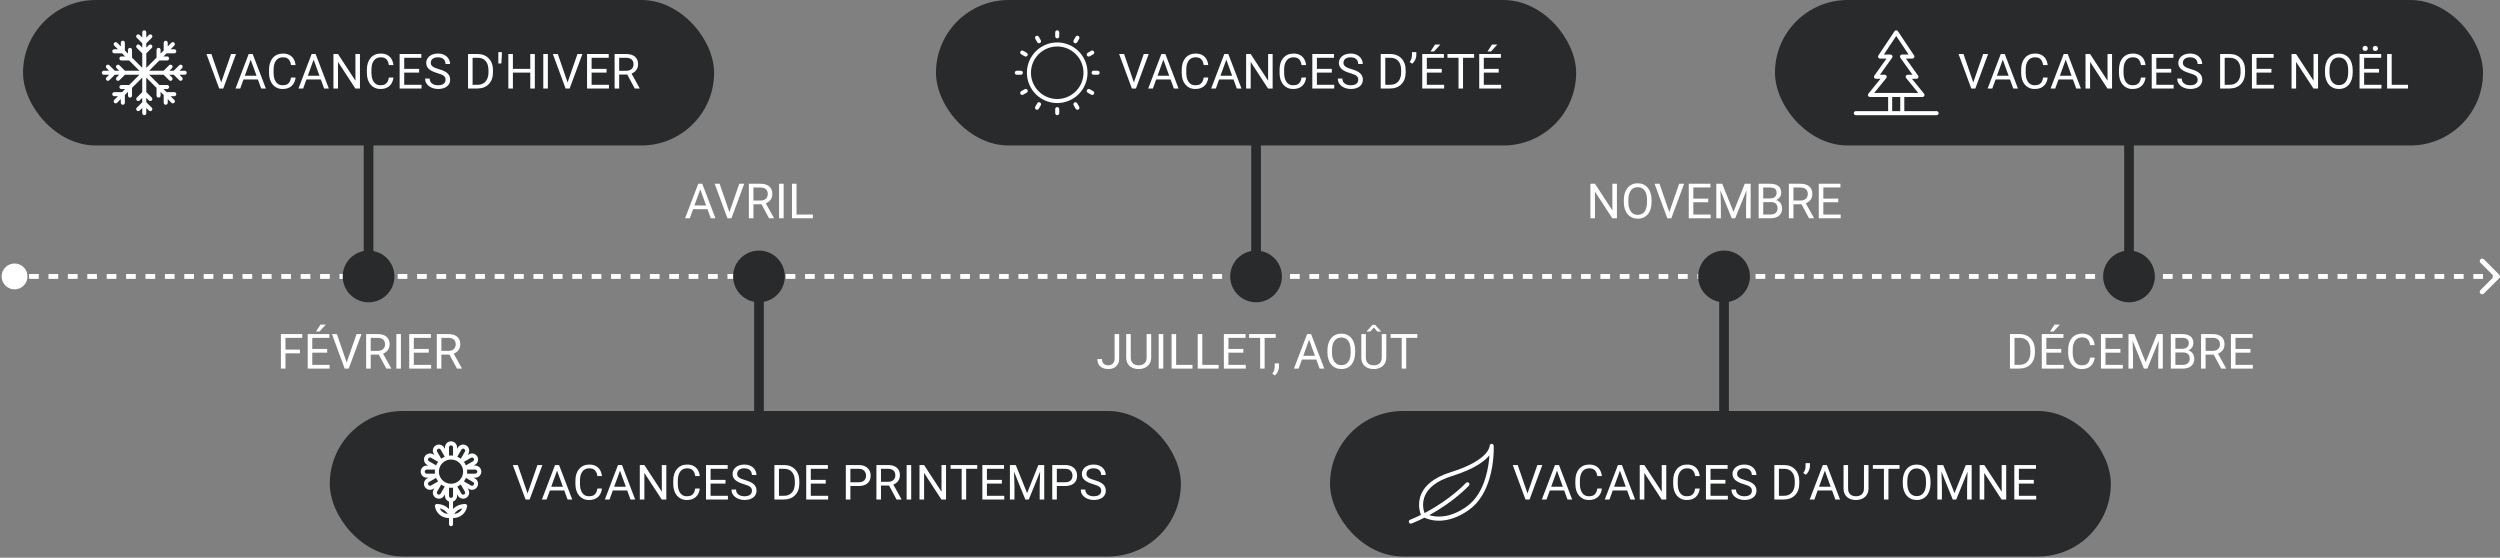 <svg width="1031" height="230" viewBox="0 0 1031 230" fill="none" xmlns="http://www.w3.org/2000/svg">
<rect x="0" y="0" width="1031" height="230" fill="#808080" stroke="none"/>
<path d="M0.667 114C0.667 116.946 3.054 119.333 6 119.333C8.946 119.333 11.333 116.946 11.333 114C11.333 111.054 8.946 108.667 6 108.667C3.054 108.667 0.667 111.054 0.667 114ZM1030.71 114.707C1031.1 114.317 1031.1 113.684 1030.71 113.293L1024.34 106.929C1023.95 106.538 1023.32 106.538 1022.93 106.929C1022.54 107.32 1022.54 107.953 1022.93 108.343L1028.59 114L1022.93 119.657C1022.54 120.047 1022.54 120.681 1022.93 121.071C1023.32 121.462 1023.95 121.462 1024.34 121.071L1030.71 114.707ZM6 115L8 115L8 113L6 113L6 115ZM12 115L16 115L16 113L12 113L12 115ZM20 115L24 115L24 113L20 113L20 115ZM28 115L32 115L32 113L28 113L28 115ZM36 115L40 115L40 113L36 113L36 115ZM44 115L48 115L48 113L44 113L44 115ZM52 115L56 115L56 113L52 113L52 115ZM60 115L64 115L64 113L60 113L60 115ZM68 115L72 115L72 113L68 113L68 115ZM76 115L80 115L80 113L76 113L76 115ZM84 115L88 115L88 113L84 113L84 115ZM92 115L96 115L96 113L92 113L92 115ZM100 115L104 115L104 113L100 113L100 115ZM108 115L112 115L112 113L108 113L108 115ZM116 115L120 115L120 113L116 113L116 115ZM124 115L128 115L128 113L124 113L124 115ZM132 115L136 115L136 113L132 113L132 115ZM140 115L144 115L144 113L140 113L140 115ZM148 115L152 115L152 113L148 113L148 115ZM156 115L160 115L160 113L156 113L156 115ZM164 115L168 115L168 113L164 113L164 115ZM172 115L176 115L176 113L172 113L172 115ZM180 115L184 115L184 113L180 113L180 115ZM188 115L192 115L192 113L188 113L188 115ZM196 115L200 115L200 113L196 113L196 115ZM204 115L208 115L208 113L204 113L204 115ZM212 115L216 115L216 113L212 113L212 115ZM220 115L224 115L224 113L220 113L220 115ZM228 115L232 115L232 113L228 113L228 115ZM236 115L240 115L240 113L236 113L236 115ZM244 115L248 115L248 113L244 113L244 115ZM252 115L256 115L256 113L252 113L252 115ZM260 115L264 115L264 113L260 113L260 115ZM268 115L272 115L272 113L268 113L268 115ZM276 115L280 115L280 113L276 113L276 115ZM284 115L288 115L288 113L284 113L284 115ZM292 115L296 115L296 113L292 113L292 115ZM300 115L304 115L304 113L300 113L300 115ZM308 115L312 115L312 113L308 113L308 115ZM316 115L320 115L320 113L316 113L316 115ZM324 115L328 115L328 113L324 113L324 115ZM332 115L336 115L336 113L332 113L332 115ZM340 115L344 115L344 113L340 113L340 115ZM348 115L352 115L352 113L348 113L348 115ZM356 115L360 115L360 113L356 113L356 115ZM364 115L368 115L368 113L364 113L364 115ZM372 115L376 115L376 113L372 113L372 115ZM380 115L384 115L384 113L380 113L380 115ZM388 115L392 115L392 113L388 113L388 115ZM396 115L400 115L400 113L396 113L396 115ZM404 115L408 115L408 113L404 113L404 115ZM412 115L416 115L416 113L412 113L412 115ZM420 115L424 115L424 113L420 113L420 115ZM428 115L432 115L432 113L428 113L428 115ZM436 115L440 115L440 113L436 113L436 115ZM444 115L448 115L448 113L444 113L444 115ZM452 115L456 115L456 113L452 113L452 115ZM460 115L464 115L464 113L460 113L460 115ZM468 115L472 115L472 113L468 113L468 115ZM476 115L480 115L480 113L476 113L476 115ZM484 115L488 115L488 113L484 113L484 115ZM492 115L496 115L496 113L492 113L492 115ZM500 115L504 115L504 113L500 113L500 115ZM508 115L512 115L512 113L508 113L508 115ZM516 115L520 115L520 113L516 113L516 115ZM524 115L528 115L528 113L524 113L524 115ZM532 115L536 115L536 113L532 113L532 115ZM540 115L544 115L544 113L540 113L540 115ZM548 115L552 115L552 113L548 113L548 115ZM556 115L560 115L560 113L556 113L556 115ZM564 115L568 115L568 113L564 113L564 115ZM572 115L576 115L576 113L572 113L572 115ZM580 115L584 115L584 113L580 113L580 115ZM588 115L592 115L592 113L588 113L588 115ZM596 115L600 115L600 113L596 113L596 115ZM604 115L608 115L608 113L604 113L604 115ZM612 115L616 115L616 113L612 113L612 115ZM620 115L624 115L624 113L620 113L620 115ZM628 115L632 115L632 113L628 113L628 115ZM636 115L640 115L640 113L636 113L636 115ZM644 115L648 115L648 113L644 113L644 115ZM652 115L656 115L656 113L652 113L652 115ZM660 115L664 115L664 113L660 113L660 115ZM668 115L672 115L672 113L668 113L668 115ZM676 115L680 115L680 113L676 113L676 115ZM684 115L688 115L688 113L684 113L684 115ZM692 115L696 115L696 113L692 113L692 115ZM700 115L704 115L704 113L700 113L700 115ZM708 115L712 115L712 113L708 113L708 115ZM716 115L720 115L720 113L716 113L716 115ZM724 115L728 115L728 113L724 113L724 115ZM732 115L736 115L736 113L732 113L732 115ZM740 115L744 115L744 113L740 113L740 115ZM748 115L752 115L752 113L748 113L748 115ZM756 115L760 115L760 113L756 113L756 115ZM764 115L768 115L768 113L764 113L764 115ZM772 115L776 115L776 113L772 113L772 115ZM780 115L784 115L784 113L780 113L780 115ZM788 115L792 115L792 113L788 113L788 115ZM796 115L800 115L800 113L796 113L796 115ZM804 115L808 115L808 113L804 113L804 115ZM812 115L816 115L816 113L812 113L812 115ZM820 115L824 115L824 113L820 113L820 115ZM828 115L832 115L832 113L828 113L828 115ZM836 115L840 115L840 113L836 113L836 115ZM844 115L848 115L848 113L844 113L844 115ZM852 115L856 115L856 113L852 113L852 115ZM860 115L864 115L864 113L860 113L860 115ZM868 115L872 115L872 113L868 113L868 115ZM876 115L880 115L880 113L876 113L876 115ZM884 115L888 115L888 113L884 113L884 115ZM892 115L896 115L896 113L892 113L892 115ZM900 115L904 115L904 113L900 113L900 115ZM908 115L912 115L912 113L908 113L908 115ZM916 115L920 115L920 113L916 113L916 115ZM924 115L928 115L928 113L924 113L924 115ZM932 115L936 115L936 113L932 113L932 115ZM940 115L944 115L944 113L940 113L940 115ZM948 115L952 115L952 113L948 113L948 115ZM956 115L960 115L960 113L956 113L956 115ZM964 115L968 115L968 113L964 113L964 115ZM972 115L976 115L976 113L972 113L972 115ZM980 115L984 115L984 113L980 113L980 115ZM988 115L992 115L992 113L988 113L988 115ZM996 115L1000 115L1000 113L996 113L996 115ZM1004 115L1008 115L1008 113L1004 113L1004 115ZM1012 115L1016 115L1016 113L1012 113L1012 115ZM1020 115L1024 115L1024 113L1020 113L1020 115ZM1028 115L1030 115L1030 113L1028 113L1028 115Z" fill="white"/>
<rect x="9.5" width="285" height="60" rx="30" fill="#292A2B"/>
<path fill-rule="evenodd" clip-rule="evenodd" d="M59.428 12.503L59.405 12.505C59.4 12.506 59.394 12.507 59.388 12.508C59.38 12.508 59.372 12.51 59.363 12.511L59.343 12.515L59.328 12.518C59.326 12.518 59.322 12.519 59.32 12.52C59.314 12.521 59.309 12.522 59.303 12.523C59.29 12.527 59.276 12.531 59.263 12.534L59.237 12.543C59.229 12.545 59.221 12.547 59.213 12.551L59.199 12.556C59.12 12.587 59.047 12.629 58.982 12.681C58.977 12.684 58.974 12.688 58.97 12.69C58.953 12.705 58.935 12.721 58.918 12.737L58.916 12.739C58.909 12.746 58.903 12.752 58.897 12.758L58.89 12.766C58.88 12.777 58.871 12.787 58.862 12.798L58.847 12.815L58.833 12.834C58.822 12.849 58.811 12.864 58.801 12.879V12.88C58.795 12.888 58.79 12.897 58.785 12.906C58.784 12.908 58.783 12.908 58.782 12.91C58.777 12.919 58.772 12.928 58.767 12.938L58.763 12.946C58.757 12.956 58.752 12.967 58.747 12.977C58.744 12.982 58.742 12.986 58.74 12.991L58.73 13.014L58.722 13.033L58.721 13.037C58.718 13.043 58.716 13.05 58.714 13.057L58.712 13.062C58.707 13.078 58.701 13.095 58.697 13.113L58.69 13.137L58.685 13.16C58.678 13.193 58.673 13.225 58.67 13.258L58.668 13.28C58.667 13.292 58.667 13.304 58.667 13.316V13.333V15.488L57.589 14.411C57.264 14.086 56.736 14.086 56.411 14.411C56.086 14.736 56.086 15.264 56.411 15.589L58.667 17.845V19.655L57.589 18.578C57.428 18.416 57.217 18.335 57.005 18.333H57C56.787 18.333 56.573 18.415 56.411 18.578C56.086 18.902 56.086 19.431 56.411 19.756L58.667 22.012V27.988L54.441 23.762V20.572C54.441 20.114 54.07 19.742 53.612 19.738H53.608C53.148 19.738 52.774 20.112 52.774 20.572V22.096L51.494 20.816V17.626C51.494 17.168 51.124 16.795 50.667 16.793H50.656C50.198 16.795 49.828 17.168 49.828 17.626V19.149L48.304 17.626C48.014 17.336 47.564 17.304 47.239 17.531L47.217 17.547L47.193 17.565L47.172 17.582L47.153 17.6L47.133 17.618L47.112 17.639L47.095 17.658L47.078 17.678L47.061 17.698L47.045 17.719L47.029 17.741L47.013 17.767L46.997 17.792L46.982 17.818L46.968 17.846L46.957 17.868L46.947 17.892L46.938 17.915L46.928 17.939L46.921 17.963L46.913 17.988L46.907 18.012L46.901 18.036L46.896 18.061L46.892 18.085L46.888 18.11L46.885 18.14L46.883 18.17L46.882 18.2V18.23L46.883 18.262L46.885 18.292L46.888 18.322L46.892 18.351L46.898 18.376L46.903 18.4L46.908 18.424L46.915 18.449L46.922 18.473L46.931 18.497L46.942 18.526L46.953 18.554L46.967 18.582L46.979 18.607L46.994 18.634L47.008 18.656L47.022 18.677L47.037 18.699L47.053 18.72L47.068 18.741L47.086 18.761L47.103 18.781L47.126 18.804L48.649 20.328H47.126C46.666 20.328 46.292 20.701 46.292 21.161C46.292 21.621 46.666 21.994 47.126 21.994H50.316L51.596 23.274H50.072C49.612 23.274 49.238 23.648 49.238 24.108C49.238 24.567 49.612 24.941 50.072 24.941H53.263L57.488 29.167H51.512L49.256 26.911C49.094 26.749 48.883 26.668 48.672 26.667H48.667C48.453 26.667 48.24 26.748 48.078 26.911C47.752 27.236 47.752 27.764 48.078 28.089L49.155 29.167H47.345L45.089 26.911C44.928 26.749 44.717 26.668 44.505 26.667H44.5C44.287 26.667 44.073 26.748 43.911 26.911C43.586 27.236 43.586 27.764 43.911 28.089L44.988 29.167H42.833C42.411 29.167 42.062 29.482 42.008 29.888L42.005 29.91L42.002 29.936L42.001 29.962L42 29.989V30.018L42.002 30.05L42.003 30.077L42.007 30.102L42.01 30.129L42.015 30.16L42.022 30.19L42.029 30.218L42.038 30.247L42.046 30.272L42.054 30.296L42.063 30.319L42.073 30.343L42.084 30.366L42.096 30.388L42.108 30.41L42.121 30.432L42.134 30.453L42.148 30.474L42.163 30.494L42.178 30.514L42.193 30.534L42.213 30.557L42.233 30.578L42.255 30.6L42.277 30.62L42.301 30.641L42.324 30.66L42.348 30.677L42.373 30.695L42.398 30.711L42.424 30.726L42.447 30.738L42.474 30.752L42.502 30.765L42.53 30.777L42.558 30.787L42.586 30.796L42.615 30.804L42.645 30.812L42.671 30.817L42.696 30.822L42.722 30.826L42.748 30.829L42.774 30.832L42.801 30.832L42.828 30.833H42.833H44.988L43.911 31.911C43.586 32.236 43.586 32.764 43.911 33.089C44.073 33.252 44.287 33.333 44.5 33.333H44.505C44.717 33.332 44.928 33.251 45.089 33.089L47.345 30.833H49.155L48.078 31.911C47.752 32.236 47.752 32.764 48.078 33.089C48.24 33.252 48.453 33.333 48.667 33.333H48.672C48.883 33.332 49.094 33.251 49.256 33.089L51.512 30.833H57.488L53.263 35.059H50.072C49.612 35.059 49.238 35.432 49.238 35.892C49.238 36.351 49.609 36.723 50.067 36.726H50.072H51.596L50.316 38.006H47.126C46.666 38.006 46.292 38.379 46.292 38.839C46.292 39.297 46.663 39.669 47.12 39.672H47.126H48.649L47.126 41.196C46.823 41.498 46.802 41.976 47.062 42.303L47.078 42.323L47.096 42.343L47.116 42.365L47.134 42.383L47.154 42.401L47.173 42.418L47.194 42.436L47.215 42.453L47.236 42.467L47.258 42.482L47.279 42.496L47.3 42.508L47.329 42.524L47.355 42.537L47.383 42.549L47.406 42.559L47.434 42.57L47.463 42.579L47.487 42.587L47.517 42.594L47.546 42.601L47.576 42.607L47.605 42.611L47.632 42.614L47.663 42.617L47.691 42.618H47.716L47.741 42.617L47.765 42.617L47.79 42.615L47.816 42.612L47.841 42.609L47.865 42.605L47.889 42.6L47.914 42.594L47.938 42.588L47.962 42.581L47.987 42.572L48.011 42.564L48.034 42.555L48.057 42.545L48.082 42.533L48.104 42.523L48.127 42.51L48.148 42.497L48.171 42.483L48.197 42.465L48.22 42.447L48.241 42.432L48.261 42.414L48.281 42.397L48.303 42.377L48.304 42.374L49.828 40.851V42.374C49.828 42.834 50.201 43.208 50.661 43.208H50.667C51.124 43.205 51.494 42.833 51.494 42.374V39.184L52.774 37.904V39.428C52.774 39.888 53.148 40.262 53.608 40.262H53.612C54.07 40.258 54.441 39.886 54.441 39.428V36.237L58.667 32.012V37.988L56.411 40.244C56.086 40.569 56.086 41.097 56.411 41.422C56.573 41.585 56.787 41.667 57 41.667H57.005C57.155 41.665 57.304 41.624 57.432 41.546C57.489 41.512 57.542 41.47 57.589 41.422L58.667 40.345V42.155L56.411 44.411C56.086 44.736 56.086 45.264 56.411 45.589C56.573 45.752 56.787 45.833 57 45.833H57.005C57.155 45.832 57.304 45.791 57.432 45.712C57.489 45.678 57.542 45.637 57.589 45.589L58.667 44.512V46.667C58.667 47.107 59.008 47.468 59.441 47.498C59.445 47.498 59.448 47.498 59.452 47.498C59.468 47.499 59.484 47.5 59.5 47.5C59.531 47.5 59.562 47.498 59.593 47.495L59.612 47.492L59.617 47.492C59.625 47.491 59.634 47.489 59.643 47.487C59.652 47.487 59.66 47.485 59.667 47.483L59.688 47.478C59.697 47.477 59.707 47.474 59.716 47.472C59.72 47.471 59.724 47.469 59.728 47.468C59.737 47.466 59.745 47.463 59.753 47.461L59.773 47.454C59.777 47.453 59.782 47.451 59.787 47.449C59.797 47.445 59.808 47.441 59.819 47.437C59.882 47.411 59.941 47.377 59.994 47.337L59.996 47.337C60.008 47.327 60.022 47.317 60.034 47.307L60.038 47.303C60.174 47.188 60.273 47.03 60.313 46.85L60.318 46.829L60.318 46.824C60.327 46.783 60.331 46.742 60.333 46.699L60.333 46.674C60.333 46.672 60.333 46.669 60.333 46.667V44.512L61.411 45.589C61.573 45.752 61.787 45.833 62 45.833H62.005C62.217 45.832 62.428 45.751 62.589 45.589C62.914 45.264 62.914 44.736 62.589 44.411L60.333 42.155V40.345L61.411 41.422C61.573 41.585 61.787 41.667 62 41.667H62.005C62.217 41.665 62.428 41.584 62.589 41.422C62.914 41.097 62.914 40.569 62.589 40.244L60.333 37.988V32.012L64.559 36.237V39.428C64.559 39.888 64.933 40.262 65.392 40.262H65.398C65.49 40.261 65.582 40.245 65.669 40.214C65.79 40.172 65.9 40.102 65.988 40.01C66.074 39.922 66.14 39.816 66.181 39.7C66.211 39.612 66.226 39.521 66.226 39.428V37.904L67.506 39.184V42.374C67.506 42.834 67.879 43.208 68.339 43.208H68.344C68.437 43.207 68.528 43.192 68.616 43.161C68.736 43.118 68.846 43.047 68.935 42.957C69.021 42.868 69.087 42.763 69.127 42.647C69.157 42.559 69.172 42.467 69.172 42.374V40.851L70.696 42.374C71.021 42.7 71.549 42.7 71.874 42.374C71.891 42.358 71.906 42.342 71.921 42.324L71.935 42.307C71.943 42.296 71.952 42.285 71.96 42.274L71.975 42.252L71.978 42.248L71.989 42.231L71.998 42.218C72.002 42.209 72.007 42.201 72.013 42.192L72.018 42.182L72.028 42.163L72.04 42.139L72.052 42.112L72.059 42.094L72.065 42.08L72.07 42.066C72.078 42.043 72.085 42.021 72.091 41.998L72.094 41.983C72.1 41.961 72.104 41.938 72.108 41.916L72.111 41.895C72.114 41.872 72.116 41.848 72.118 41.826L72.118 41.805V41.79C72.118 41.78 72.118 41.771 72.118 41.761L72.117 41.735L72.115 41.71L72.113 41.695L72.11 41.67L72.106 41.641L72.101 41.616L72.097 41.602C72.095 41.589 72.092 41.577 72.088 41.564L72.082 41.543L72.075 41.519L72.073 41.514C72.069 41.502 72.065 41.491 72.06 41.479L72.053 41.462C72.049 41.452 72.044 41.441 72.039 41.43V41.429C72.018 41.385 71.993 41.343 71.963 41.301C71.955 41.288 71.946 41.277 71.936 41.265L71.922 41.247L71.907 41.231L71.889 41.211C71.884 41.206 71.879 41.201 71.874 41.196L70.351 39.672H71.874H71.88C72.338 39.669 72.707 39.297 72.707 38.839C72.707 38.381 72.338 38.008 71.88 38.006H71.874H68.684L67.404 36.726H68.928H68.933C69.391 36.723 69.762 36.351 69.762 35.892C69.762 35.434 69.391 35.062 68.933 35.059H68.928H65.737L61.512 30.833H67.488L69.744 33.089C69.907 33.252 70.12 33.333 70.333 33.333H70.338C70.55 33.332 70.761 33.251 70.922 33.089C71.248 32.764 71.248 32.236 70.922 31.911L69.845 30.833H71.655L73.911 33.089C74.073 33.252 74.287 33.333 74.5 33.333H74.505C74.717 33.332 74.927 33.251 75.089 33.089C75.414 32.764 75.414 32.236 75.089 31.911L74.012 30.833H76.167C76.585 30.833 76.933 30.524 76.991 30.122L76.994 30.101L76.997 30.075L76.998 30.048L77 30.022V29.992L76.999 29.966L76.998 29.939L76.996 29.913L76.993 29.887L76.988 29.861L76.983 29.835L76.977 29.805L76.969 29.775L76.961 29.747L76.951 29.718L76.94 29.69L76.931 29.667L76.92 29.643L76.909 29.621L76.897 29.598L76.884 29.577L76.872 29.555L76.858 29.534L76.843 29.513L76.828 29.493L76.81 29.47L76.79 29.448L76.77 29.425L76.748 29.404L76.727 29.383L76.704 29.363L76.683 29.347L76.66 29.328L76.635 29.311L76.614 29.297L76.593 29.284L76.567 29.269L76.54 29.255L76.513 29.242L76.489 29.232L76.461 29.22L76.432 29.21L76.404 29.201L76.38 29.194L76.355 29.188L76.329 29.183L76.304 29.178L76.278 29.174L76.252 29.171L76.226 29.168L76.199 29.168L76.172 29.167H76.167H74.012L75.089 28.089C75.414 27.764 75.414 27.236 75.089 26.911C74.764 26.586 74.236 26.586 73.911 26.911L71.655 29.167H69.845L70.922 28.089C71.248 27.764 71.248 27.236 70.922 26.911C70.761 26.749 70.55 26.668 70.338 26.667H70.328C70.178 26.668 70.029 26.709 69.901 26.788C69.844 26.822 69.792 26.863 69.744 26.911L67.488 29.167H61.512L65.737 24.941H68.928H68.933C69.391 24.938 69.762 24.566 69.762 24.108C69.762 23.648 69.388 23.274 68.928 23.274H67.404L68.684 21.994H71.874H71.88C72.338 21.992 72.707 21.619 72.707 21.161C72.707 20.701 72.334 20.328 71.874 20.328H70.351L71.874 18.804C72.165 18.513 72.196 18.06 71.967 17.735L71.95 17.712L71.932 17.689L71.914 17.668L71.897 17.649L71.877 17.628L71.855 17.607L71.834 17.587L71.813 17.571L71.793 17.554L71.772 17.538L71.747 17.521L71.72 17.504L71.693 17.488L71.668 17.475L71.641 17.461L71.618 17.451L71.594 17.441L71.57 17.432L71.547 17.423L71.522 17.416L71.498 17.409L71.474 17.403L71.449 17.398L71.424 17.393L71.4 17.39L71.375 17.387L71.345 17.384L71.315 17.383L71.285 17.382L71.253 17.383L71.223 17.384L71.193 17.387L71.163 17.391L71.134 17.396L71.105 17.402L71.075 17.408L71.046 17.417L71.022 17.424L70.993 17.434L70.965 17.445L70.937 17.457L70.909 17.471L70.882 17.486L70.858 17.5L70.835 17.513L70.813 17.527L70.793 17.543L70.772 17.558L70.751 17.575L70.731 17.593L70.711 17.611L70.696 17.626L69.172 19.149V17.626C69.172 17.168 68.802 16.795 68.344 16.793H68.333C68.241 16.793 68.149 16.808 68.062 16.839C67.942 16.882 67.832 16.953 67.743 17.043C67.657 17.132 67.591 17.238 67.551 17.353C67.521 17.441 67.506 17.533 67.506 17.626V20.816L66.226 22.096V20.572C66.226 20.114 65.855 19.742 65.398 19.738H65.388C65.295 19.739 65.203 19.755 65.116 19.786C64.995 19.828 64.886 19.898 64.797 19.99C64.711 20.078 64.645 20.184 64.605 20.3C64.574 20.387 64.559 20.479 64.559 20.572V23.762L60.333 27.988V22.012L62.589 19.756C62.914 19.431 62.914 18.902 62.589 18.578C62.264 18.253 61.736 18.253 61.411 18.578L60.333 19.655V17.845L62.589 15.589C62.914 15.264 62.914 14.736 62.589 14.411C62.264 14.086 61.736 14.086 61.411 14.411L60.333 15.488V13.333C60.333 12.926 60.04 12.586 59.653 12.514C59.641 12.512 59.629 12.51 59.617 12.508C59.616 12.508 59.613 12.508 59.612 12.508C59.601 12.506 59.591 12.505 59.58 12.504L59.56 12.502L59.545 12.501C59.53 12.5 59.515 12.5 59.5 12.5C59.476 12.5 59.452 12.501 59.428 12.503Z" fill="white"/>
<path d="M91.102 34.342L95.291 22.281H97.332L92.068 36.5H90.613L91.102 34.342ZM87.186 22.281L91.336 34.342L91.853 36.5H90.398L85.144 22.281H87.186ZM103.768 23.541L99.061 36.5H97.137L102.557 22.281H103.797L103.768 23.541ZM107.713 36.5L102.996 23.541L102.967 22.281H104.207L109.646 36.5H107.713ZM107.469 31.236V32.779H99.481V31.236H107.469ZM120.018 31.979H121.893C121.795 32.877 121.538 33.681 121.121 34.391C120.704 35.1 120.115 35.663 119.354 36.08C118.592 36.49 117.641 36.695 116.502 36.695C115.669 36.695 114.91 36.539 114.227 36.227C113.549 35.914 112.967 35.471 112.479 34.898C111.99 34.319 111.613 33.626 111.346 32.818C111.085 32.005 110.955 31.1 110.955 30.104V28.688C110.955 27.691 111.085 26.79 111.346 25.982C111.613 25.169 111.993 24.472 112.488 23.893C112.99 23.313 113.592 22.867 114.295 22.555C114.998 22.242 115.789 22.086 116.668 22.086C117.742 22.086 118.65 22.288 119.393 22.691C120.135 23.095 120.711 23.655 121.121 24.371C121.538 25.081 121.795 25.904 121.893 26.842H120.018C119.926 26.178 119.757 25.608 119.51 25.133C119.262 24.651 118.911 24.28 118.455 24.02C117.999 23.759 117.404 23.629 116.668 23.629C116.036 23.629 115.48 23.749 114.998 23.99C114.523 24.231 114.122 24.573 113.797 25.016C113.478 25.458 113.237 25.989 113.074 26.607C112.911 27.226 112.83 27.913 112.83 28.668V30.104C112.83 30.8 112.902 31.454 113.045 32.066C113.195 32.678 113.419 33.215 113.719 33.678C114.018 34.14 114.399 34.505 114.861 34.772C115.324 35.032 115.87 35.162 116.502 35.162C117.303 35.162 117.941 35.035 118.416 34.781C118.891 34.527 119.249 34.163 119.49 33.688C119.738 33.212 119.913 32.643 120.018 31.979ZM129.725 23.541L125.018 36.5H123.094L128.514 22.281H129.754L129.725 23.541ZM133.67 36.5L128.953 23.541L128.924 22.281H130.164L135.604 36.5H133.67ZM133.426 31.236V32.779H125.438V31.236H133.426ZM148.445 22.281V36.5H146.551L139.393 25.533V36.5H137.508V22.281H139.393L146.58 33.277V22.281H148.445ZM160.369 31.979H162.244C162.146 32.877 161.889 33.681 161.473 34.391C161.056 35.1 160.467 35.663 159.705 36.08C158.943 36.49 157.993 36.695 156.854 36.695C156.02 36.695 155.262 36.539 154.578 36.227C153.901 35.914 153.318 35.471 152.83 34.898C152.342 34.319 151.964 33.626 151.697 32.818C151.437 32.005 151.307 31.1 151.307 30.104V28.688C151.307 27.691 151.437 26.79 151.697 25.982C151.964 25.169 152.345 24.472 152.84 23.893C153.341 23.313 153.943 22.867 154.646 22.555C155.35 22.242 156.141 22.086 157.02 22.086C158.094 22.086 159.002 22.288 159.744 22.691C160.486 23.095 161.062 23.655 161.473 24.371C161.889 25.081 162.146 25.904 162.244 26.842H160.369C160.278 26.178 160.109 25.608 159.861 25.133C159.614 24.651 159.262 24.28 158.807 24.02C158.351 23.759 157.755 23.629 157.02 23.629C156.388 23.629 155.831 23.749 155.35 23.99C154.874 24.231 154.474 24.573 154.148 25.016C153.829 25.458 153.589 25.989 153.426 26.607C153.263 27.226 153.182 27.913 153.182 28.668V30.104C153.182 30.8 153.253 31.454 153.396 32.066C153.546 32.678 153.771 33.215 154.07 33.678C154.37 34.14 154.751 34.505 155.213 34.772C155.675 35.032 156.222 35.162 156.854 35.162C157.654 35.162 158.292 35.035 158.768 34.781C159.243 34.527 159.601 34.163 159.842 33.688C160.089 33.212 160.265 32.643 160.369 31.979ZM173.846 34.967V36.5H166.316V34.967H173.846ZM166.697 22.281V36.5H164.812V22.281H166.697ZM172.85 28.395V29.928H166.316V28.395H172.85ZM173.748 22.281V23.824H166.316V22.281H173.748ZM183.758 32.906C183.758 32.574 183.706 32.281 183.602 32.027C183.504 31.767 183.328 31.533 183.074 31.324C182.827 31.116 182.482 30.917 182.039 30.729C181.603 30.54 181.049 30.348 180.379 30.152C179.676 29.944 179.041 29.713 178.475 29.459C177.908 29.199 177.423 28.902 177.02 28.57C176.616 28.238 176.307 27.857 176.092 27.428C175.877 26.998 175.77 26.506 175.77 25.953C175.77 25.4 175.883 24.889 176.111 24.42C176.339 23.951 176.665 23.544 177.088 23.199C177.518 22.848 178.029 22.574 178.621 22.379C179.214 22.184 179.874 22.086 180.604 22.086C181.671 22.086 182.576 22.291 183.318 22.701C184.067 23.105 184.637 23.635 185.027 24.293C185.418 24.944 185.613 25.641 185.613 26.383H183.738C183.738 25.849 183.624 25.377 183.396 24.967C183.169 24.55 182.824 24.225 182.361 23.99C181.899 23.749 181.313 23.629 180.604 23.629C179.933 23.629 179.38 23.73 178.943 23.932C178.507 24.134 178.182 24.407 177.967 24.752C177.758 25.097 177.654 25.491 177.654 25.934C177.654 26.233 177.716 26.506 177.84 26.754C177.97 26.995 178.169 27.219 178.436 27.428C178.709 27.636 179.054 27.828 179.471 28.004C179.894 28.18 180.398 28.349 180.984 28.512C181.792 28.74 182.488 28.994 183.074 29.273C183.66 29.553 184.142 29.869 184.52 30.221C184.904 30.566 185.187 30.96 185.369 31.402C185.558 31.838 185.652 32.333 185.652 32.887C185.652 33.466 185.535 33.99 185.301 34.459C185.066 34.928 184.731 35.328 184.295 35.66C183.859 35.992 183.335 36.249 182.723 36.432C182.117 36.607 181.44 36.695 180.691 36.695C180.034 36.695 179.386 36.604 178.748 36.422C178.117 36.24 177.54 35.966 177.02 35.602C176.505 35.237 176.092 34.788 175.779 34.254C175.473 33.714 175.32 33.089 175.32 32.379H177.195C177.195 32.867 177.29 33.287 177.479 33.639C177.667 33.984 177.924 34.27 178.25 34.498C178.582 34.726 178.956 34.895 179.373 35.006C179.796 35.11 180.236 35.162 180.691 35.162C181.349 35.162 181.906 35.071 182.361 34.889C182.817 34.706 183.162 34.446 183.396 34.107C183.637 33.769 183.758 33.368 183.758 32.906ZM196.863 36.5H193.895L193.914 34.967H196.863C197.879 34.967 198.725 34.755 199.402 34.332C200.079 33.902 200.587 33.303 200.926 32.535C201.271 31.76 201.443 30.855 201.443 29.82V28.951C201.443 28.137 201.346 27.415 201.15 26.783C200.955 26.145 200.669 25.608 200.291 25.172C199.913 24.729 199.451 24.394 198.904 24.166C198.364 23.938 197.742 23.824 197.039 23.824H193.836V22.281H197.039C197.97 22.281 198.82 22.438 199.588 22.75C200.356 23.056 201.017 23.502 201.57 24.088C202.13 24.667 202.56 25.37 202.859 26.197C203.159 27.018 203.309 27.942 203.309 28.971V29.82C203.309 30.849 203.159 31.777 202.859 32.603C202.56 33.424 202.127 34.124 201.561 34.703C201.001 35.283 200.324 35.728 199.529 36.041C198.742 36.347 197.853 36.5 196.863 36.5ZM194.9 22.281V36.5H193.016V22.281H194.9ZM206.971 21.5V22.574L206.766 26.168H205.506L205.516 22.74V21.5H206.971ZM218.924 28.395V29.928H211.229V28.395H218.924ZM211.521 22.281V36.5H209.637V22.281H211.521ZM220.564 22.281V36.5H218.689V22.281H220.564ZM225.936 22.281V36.5H224.051V22.281H225.936ZM233.953 34.342L238.143 22.281H240.184L234.92 36.5H233.465L233.953 34.342ZM230.037 22.281L234.188 34.342L234.705 36.5H233.25L227.996 22.281H230.037ZM251.131 34.967V36.5H243.602V34.967H251.131ZM243.982 22.281V36.5H242.098V22.281H243.982ZM250.135 28.395V29.928H243.602V28.395H250.135ZM251.033 22.281V23.824H243.602V22.281H251.033ZM253.465 22.281H258.172C259.24 22.281 260.141 22.444 260.877 22.77C261.619 23.095 262.182 23.577 262.566 24.215C262.957 24.846 263.152 25.624 263.152 26.549C263.152 27.2 263.019 27.796 262.752 28.336C262.492 28.87 262.114 29.326 261.619 29.703C261.131 30.074 260.545 30.351 259.861 30.533L259.334 30.738H254.91L254.891 29.205H258.23C258.908 29.205 259.471 29.088 259.92 28.854C260.369 28.613 260.708 28.29 260.936 27.887C261.163 27.483 261.277 27.037 261.277 26.549C261.277 26.002 261.17 25.523 260.955 25.113C260.74 24.703 260.402 24.387 259.939 24.166C259.484 23.938 258.895 23.824 258.172 23.824H255.35V36.5H253.465V22.281ZM261.775 36.5L258.318 30.055L260.281 30.045L263.787 36.383V36.5H261.775Z" fill="white"/>
<path d="M152 103.333C146.109 103.333 141.333 108.109 141.333 114C141.333 119.891 146.109 124.667 152 124.667C157.891 124.667 162.667 119.891 162.667 114C162.667 108.109 157.891 103.333 152 103.333ZM150 49L150 114L154 114L154 49L150 49Z" fill="#292A2B"/>
<path d="M117.725 137.781V152H115.84V137.781H117.725ZM123.682 144.178V145.721H117.314V144.178H123.682ZM124.648 137.781V139.324H117.314V137.781H124.648ZM135.928 150.467V152H128.398V150.467H135.928ZM128.779 137.781V152H126.895V137.781H128.779ZM134.932 143.895V145.428H128.398V143.895H134.932ZM135.83 137.781V139.324H128.398V137.781H135.83ZM130.293 136.727L132.188 133.855H134.365L131.748 136.727H130.293ZM142.852 149.842L147.041 137.781H149.082L143.818 152H142.363L142.852 149.842ZM138.936 137.781L143.086 149.842L143.604 152H142.148L136.895 137.781H138.936ZM150.996 137.781H155.703C156.771 137.781 157.673 137.944 158.408 138.27C159.15 138.595 159.714 139.077 160.098 139.715C160.488 140.346 160.684 141.124 160.684 142.049C160.684 142.7 160.55 143.296 160.283 143.836C160.023 144.37 159.645 144.826 159.15 145.203C158.662 145.574 158.076 145.851 157.393 146.033L156.865 146.238H152.441L152.422 144.705H155.762C156.439 144.705 157.002 144.588 157.451 144.354C157.9 144.113 158.239 143.79 158.467 143.387C158.695 142.983 158.809 142.537 158.809 142.049C158.809 141.502 158.701 141.023 158.486 140.613C158.271 140.203 157.933 139.887 157.471 139.666C157.015 139.438 156.426 139.324 155.703 139.324H152.881V152H150.996V137.781ZM159.307 152L155.85 145.555L157.812 145.545L161.318 151.883V152H159.307ZM165.342 137.781V152H163.457V137.781H165.342ZM177.803 150.467V152H170.273V150.467H177.803ZM170.654 137.781V152H168.77V137.781H170.654ZM176.807 143.895V145.428H170.273V143.895H176.807ZM177.705 137.781V139.324H170.273V137.781H177.705ZM180.137 137.781H184.844C185.911 137.781 186.813 137.944 187.549 138.27C188.291 138.595 188.854 139.077 189.238 139.715C189.629 140.346 189.824 141.124 189.824 142.049C189.824 142.7 189.691 143.296 189.424 143.836C189.163 144.37 188.786 144.826 188.291 145.203C187.803 145.574 187.217 145.851 186.533 146.033L186.006 146.238H181.582L181.562 144.705H184.902C185.579 144.705 186.143 144.588 186.592 144.354C187.041 144.113 187.38 143.79 187.607 143.387C187.835 142.983 187.949 142.537 187.949 142.049C187.949 141.502 187.842 141.023 187.627 140.613C187.412 140.203 187.074 139.887 186.611 139.666C186.156 139.438 185.566 139.324 184.844 139.324H182.021V152H180.137V137.781ZM188.447 152L184.99 145.555L186.953 145.545L190.459 151.883V152H188.447Z" fill="white"/>
<rect x="732" width="292" height="60" rx="30" fill="#292A2B"/>
<path fill-rule="evenodd" clip-rule="evenodd" d="M778.667 40V45.833H765.333C764.873 45.833 764.5 46.207 764.5 46.667C764.5 47.127 764.873 47.5 765.333 47.5H798.667C799.127 47.5 799.5 47.127 799.5 46.667C799.5 46.207 799.127 45.833 798.667 45.833H785.333V40H792.833C793.155 40 793.447 39.815 793.586 39.525C793.724 39.234 793.683 38.891 793.48 38.641L788.49 32.5H790.333C790.646 32.5 790.932 32.326 791.074 32.048C791.218 31.771 791.192 31.437 791.012 31.183L786 24.167H788.667C788.974 24.167 789.257 23.997 789.402 23.727C789.547 23.456 789.531 23.127 789.36 22.871L782.693 12.871C782.539 12.639 782.278 12.5 782 12.5C781.722 12.5 781.461 12.639 781.307 12.871L774.64 22.871C774.469 23.127 774.453 23.456 774.598 23.727C774.743 23.997 775.026 24.167 775.333 24.167H778L772.988 31.183C772.808 31.437 772.782 31.771 772.926 32.048C773.068 32.326 773.354 32.5 773.667 32.5H775.51L770.52 38.641C770.317 38.891 770.276 39.234 770.414 39.525C770.552 39.815 770.845 40 771.167 40H778.667ZM781.802 40H780.333V45.833H783.667V40H781.802ZM780.298 23.817C780.478 23.563 780.502 23.229 780.36 22.952C780.217 22.674 779.931 22.5 779.619 22.5H776.891L782 14.836L787.109 22.5H784.381C784.069 22.5 783.783 22.674 783.64 22.952C783.498 23.229 783.522 23.563 783.702 23.817L788.714 30.833H786.74C786.418 30.833 786.125 31.018 785.988 31.308C785.849 31.599 785.89 31.942 786.092 32.193L791.083 38.333H772.917L777.908 32.193C778.11 31.942 778.151 31.599 778.012 31.308C777.875 31.018 777.582 30.833 777.261 30.833H775.286L780.298 23.817Z" fill="white"/>
<path d="M813.664 34.342L817.854 22.281H819.895L814.631 36.5H813.176L813.664 34.342ZM809.748 22.281L813.898 34.342L814.416 36.5H812.961L807.707 22.281H809.748ZM826.33 23.541L821.623 36.5H819.699L825.119 22.281H826.359L826.33 23.541ZM830.275 36.5L825.559 23.541L825.529 22.281H826.77L832.209 36.5H830.275ZM830.031 31.236V32.779H822.043V31.236H830.031ZM842.58 31.979H844.455C844.357 32.877 844.1 33.681 843.684 34.391C843.267 35.1 842.678 35.663 841.916 36.08C841.154 36.49 840.204 36.695 839.064 36.695C838.231 36.695 837.473 36.539 836.789 36.227C836.112 35.914 835.529 35.471 835.041 34.898C834.553 34.319 834.175 33.626 833.908 32.818C833.648 32.005 833.518 31.1 833.518 30.104V28.688C833.518 27.691 833.648 26.79 833.908 25.982C834.175 25.169 834.556 24.472 835.051 23.893C835.552 23.313 836.154 22.867 836.857 22.555C837.561 22.242 838.352 22.086 839.23 22.086C840.305 22.086 841.213 22.288 841.955 22.691C842.697 23.095 843.273 23.655 843.684 24.371C844.1 25.081 844.357 25.904 844.455 26.842H842.58C842.489 26.178 842.32 25.608 842.072 25.133C841.825 24.651 841.473 24.28 841.018 24.02C840.562 23.759 839.966 23.629 839.23 23.629C838.599 23.629 838.042 23.749 837.561 23.99C837.085 24.231 836.685 24.573 836.359 25.016C836.04 25.458 835.799 25.989 835.637 26.607C835.474 27.226 835.393 27.913 835.393 28.668V30.104C835.393 30.8 835.464 31.454 835.607 32.066C835.757 32.678 835.982 33.215 836.281 33.678C836.581 34.14 836.962 34.505 837.424 34.772C837.886 35.032 838.433 35.162 839.064 35.162C839.865 35.162 840.503 35.035 840.979 34.781C841.454 34.527 841.812 34.163 842.053 33.688C842.3 33.212 842.476 32.643 842.58 31.979ZM852.287 23.541L847.58 36.5H845.656L851.076 22.281H852.316L852.287 23.541ZM856.232 36.5L851.516 23.541L851.486 22.281H852.727L858.166 36.5H856.232ZM855.988 31.236V32.779H848V31.236H855.988ZM871.008 22.281V36.5H869.113L861.955 25.533V36.5H860.07V22.281H861.955L869.143 33.277V22.281H871.008ZM882.932 31.979H884.807C884.709 32.877 884.452 33.681 884.035 34.391C883.618 35.1 883.029 35.663 882.268 36.08C881.506 36.49 880.555 36.695 879.416 36.695C878.583 36.695 877.824 36.539 877.141 36.227C876.464 35.914 875.881 35.471 875.393 34.898C874.904 34.319 874.527 33.626 874.26 32.818C873.999 32.005 873.869 31.1 873.869 30.104V28.688C873.869 27.691 873.999 26.79 874.26 25.982C874.527 25.169 874.908 24.472 875.402 23.893C875.904 23.313 876.506 22.867 877.209 22.555C877.912 22.242 878.703 22.086 879.582 22.086C880.656 22.086 881.564 22.288 882.307 22.691C883.049 23.095 883.625 23.655 884.035 24.371C884.452 25.081 884.709 25.904 884.807 26.842H882.932C882.84 26.178 882.671 25.608 882.424 25.133C882.176 24.651 881.825 24.28 881.369 24.02C880.913 23.759 880.318 23.629 879.582 23.629C878.951 23.629 878.394 23.749 877.912 23.99C877.437 24.231 877.036 24.573 876.711 25.016C876.392 25.458 876.151 25.989 875.988 26.607C875.826 27.226 875.744 27.913 875.744 28.668V30.104C875.744 30.8 875.816 31.454 875.959 32.066C876.109 32.678 876.333 33.215 876.633 33.678C876.932 34.14 877.313 34.505 877.775 34.772C878.238 35.032 878.785 35.162 879.416 35.162C880.217 35.162 880.855 35.035 881.33 34.781C881.805 34.527 882.163 34.163 882.404 33.688C882.652 33.212 882.827 32.643 882.932 31.979ZM896.408 34.967V36.5H888.879V34.967H896.408ZM889.26 22.281V36.5H887.375V22.281H889.26ZM895.412 28.395V29.928H888.879V28.395H895.412ZM896.311 22.281V23.824H888.879V22.281H896.311ZM906.32 32.906C906.32 32.574 906.268 32.281 906.164 32.027C906.066 31.767 905.891 31.533 905.637 31.324C905.389 31.116 905.044 30.917 904.602 30.729C904.165 30.54 903.612 30.348 902.941 30.152C902.238 29.944 901.604 29.713 901.037 29.459C900.471 29.199 899.986 28.902 899.582 28.57C899.178 28.238 898.869 27.857 898.654 27.428C898.439 26.998 898.332 26.506 898.332 25.953C898.332 25.4 898.446 24.889 898.674 24.42C898.902 23.951 899.227 23.544 899.65 23.199C900.08 22.848 900.591 22.574 901.184 22.379C901.776 22.184 902.437 22.086 903.166 22.086C904.234 22.086 905.139 22.291 905.881 22.701C906.63 23.105 907.199 23.635 907.59 24.293C907.98 24.944 908.176 25.641 908.176 26.383H906.301C906.301 25.849 906.187 25.377 905.959 24.967C905.731 24.55 905.386 24.225 904.924 23.99C904.462 23.749 903.876 23.629 903.166 23.629C902.495 23.629 901.942 23.73 901.506 23.932C901.07 24.134 900.744 24.407 900.529 24.752C900.321 25.097 900.217 25.491 900.217 25.934C900.217 26.233 900.279 26.506 900.402 26.754C900.533 26.995 900.731 27.219 900.998 27.428C901.271 27.636 901.617 27.828 902.033 28.004C902.456 28.18 902.961 28.349 903.547 28.512C904.354 28.74 905.051 28.994 905.637 29.273C906.223 29.553 906.704 29.869 907.082 30.221C907.466 30.566 907.749 30.96 907.932 31.402C908.12 31.838 908.215 32.333 908.215 32.887C908.215 33.466 908.098 33.99 907.863 34.459C907.629 34.928 907.294 35.328 906.857 35.66C906.421 35.992 905.897 36.249 905.285 36.432C904.68 36.607 904.003 36.695 903.254 36.695C902.596 36.695 901.949 36.604 901.311 36.422C900.679 36.24 900.103 35.966 899.582 35.602C899.068 35.237 898.654 34.788 898.342 34.254C898.036 33.714 897.883 33.089 897.883 32.379H899.758C899.758 32.867 899.852 33.287 900.041 33.639C900.23 33.984 900.487 34.27 900.812 34.498C901.145 34.726 901.519 34.895 901.936 35.006C902.359 35.11 902.798 35.162 903.254 35.162C903.911 35.162 904.468 35.071 904.924 34.889C905.38 34.706 905.725 34.446 905.959 34.107C906.2 33.769 906.32 33.368 906.32 32.906ZM919.426 36.5H916.457L916.477 34.967H919.426C920.441 34.967 921.288 34.755 921.965 34.332C922.642 33.902 923.15 33.303 923.488 32.535C923.833 31.76 924.006 30.855 924.006 29.82V28.951C924.006 28.137 923.908 27.415 923.713 26.783C923.518 26.145 923.231 25.608 922.854 25.172C922.476 24.729 922.014 24.394 921.467 24.166C920.926 23.938 920.305 23.824 919.602 23.824H916.398V22.281H919.602C920.533 22.281 921.382 22.438 922.15 22.75C922.919 23.056 923.579 23.502 924.133 24.088C924.693 24.667 925.122 25.37 925.422 26.197C925.721 27.018 925.871 27.942 925.871 28.971V29.82C925.871 30.849 925.721 31.777 925.422 32.603C925.122 33.424 924.689 34.124 924.123 34.703C923.563 35.283 922.886 35.728 922.092 36.041C921.304 36.347 920.415 36.5 919.426 36.5ZM917.463 22.281V36.5H915.578V22.281H917.463ZM937.736 34.967V36.5H930.207V34.967H937.736ZM930.588 22.281V36.5H928.703V22.281H930.588ZM936.74 28.395V29.928H930.207V28.395H936.74ZM937.639 22.281V23.824H930.207V22.281H937.639ZM955.969 22.281V36.5H954.074L946.916 25.533V36.5H945.031V22.281H946.916L954.104 33.277V22.281H955.969ZM970.256 28.941V29.84C970.256 30.908 970.122 31.865 969.855 32.711C969.589 33.557 969.204 34.277 968.703 34.869C968.202 35.462 967.6 35.914 966.896 36.227C966.2 36.539 965.419 36.695 964.553 36.695C963.713 36.695 962.941 36.539 962.238 36.227C961.542 35.914 960.936 35.462 960.422 34.869C959.914 34.277 959.52 33.557 959.24 32.711C958.96 31.865 958.82 30.908 958.82 29.84V28.941C958.82 27.874 958.957 26.92 959.23 26.08C959.51 25.234 959.904 24.514 960.412 23.922C960.92 23.323 961.522 22.867 962.219 22.555C962.922 22.242 963.693 22.086 964.533 22.086C965.399 22.086 966.18 22.242 966.877 22.555C967.58 22.867 968.182 23.323 968.684 23.922C969.191 24.514 969.579 25.234 969.846 26.08C970.119 26.92 970.256 27.874 970.256 28.941ZM968.391 29.84V28.922C968.391 28.076 968.303 27.327 968.127 26.676C967.958 26.025 967.707 25.478 967.375 25.035C967.043 24.592 966.636 24.257 966.154 24.029C965.679 23.801 965.139 23.688 964.533 23.688C963.947 23.688 963.417 23.801 962.941 24.029C962.473 24.257 962.069 24.592 961.73 25.035C961.398 25.478 961.141 26.025 960.959 26.676C960.777 27.327 960.686 28.076 960.686 28.922V29.84C960.686 30.693 960.777 31.448 960.959 32.105C961.141 32.757 961.402 33.307 961.74 33.756C962.085 34.199 962.492 34.534 962.961 34.762C963.436 34.99 963.967 35.103 964.553 35.103C965.165 35.103 965.708 34.99 966.184 34.762C966.659 34.534 967.059 34.199 967.385 33.756C967.717 33.307 967.967 32.757 968.137 32.105C968.306 31.448 968.391 30.693 968.391 29.84ZM982.111 34.967V36.5H974.582V34.967H982.111ZM974.963 22.281V36.5H973.078V22.281H974.963ZM981.115 28.395V29.928H974.582V28.395H981.115ZM982.014 22.281V23.824H974.582V22.281H982.014ZM974.328 19.967C974.328 19.674 974.419 19.426 974.602 19.225C974.784 19.023 975.048 18.922 975.393 18.922C975.744 18.922 976.011 19.023 976.193 19.225C976.376 19.426 976.467 19.674 976.467 19.967C976.467 20.247 976.376 20.488 976.193 20.689C976.011 20.885 975.744 20.982 975.393 20.982C975.048 20.982 974.784 20.885 974.602 20.689C974.419 20.488 974.328 20.247 974.328 19.967ZM978.537 19.986C978.537 19.693 978.625 19.446 978.801 19.244C978.983 19.042 979.25 18.941 979.602 18.941C979.947 18.941 980.21 19.042 980.393 19.244C980.581 19.446 980.676 19.693 980.676 19.986C980.676 20.266 980.581 20.507 980.393 20.709C980.21 20.904 979.947 21.002 979.602 21.002C979.25 21.002 978.983 20.904 978.801 20.709C978.625 20.507 978.537 20.266 978.537 19.986ZM993.068 34.967V36.5H985.959V34.967H993.068ZM986.33 22.281V36.5H984.445V22.281H986.33Z" fill="white"/>
<path d="M878 103.333C872.109 103.333 867.333 108.109 867.333 114C867.333 119.891 872.109 124.667 878 124.667C883.891 124.667 888.667 119.891 888.667 114C888.667 108.109 883.891 103.333 878 103.333ZM876 49L876 114L880 114L880 49L876 49Z" fill="#292A2B"/>
<path d="M832.748 152H829.779L829.799 150.467H832.748C833.764 150.467 834.61 150.255 835.287 149.832C835.964 149.402 836.472 148.803 836.811 148.035C837.156 147.26 837.328 146.355 837.328 145.32V144.451C837.328 143.637 837.23 142.915 837.035 142.283C836.84 141.645 836.553 141.108 836.176 140.672C835.798 140.229 835.336 139.894 834.789 139.666C834.249 139.438 833.627 139.324 832.924 139.324H829.721V137.781H832.924C833.855 137.781 834.704 137.938 835.473 138.25C836.241 138.556 836.902 139.002 837.455 139.588C838.015 140.167 838.445 140.87 838.744 141.697C839.044 142.518 839.193 143.442 839.193 144.471V145.32C839.193 146.349 839.044 147.277 838.744 148.104C838.445 148.924 838.012 149.624 837.445 150.203C836.885 150.783 836.208 151.229 835.414 151.541C834.626 151.847 833.738 152 832.748 152ZM830.785 137.781V152H828.9V137.781H830.785ZM851.059 150.467V152H843.529V150.467H851.059ZM843.91 137.781V152H842.025V137.781H843.91ZM850.062 143.895V145.428H843.529V143.895H850.062ZM850.961 137.781V139.324H843.529V137.781H850.961ZM845.424 136.727L847.318 133.855H849.496L846.879 136.727H845.424ZM861.977 147.479H863.852C863.754 148.377 863.497 149.181 863.08 149.891C862.663 150.6 862.074 151.163 861.312 151.58C860.551 151.99 859.6 152.195 858.461 152.195C857.628 152.195 856.869 152.039 856.186 151.727C855.508 151.414 854.926 150.971 854.438 150.398C853.949 149.819 853.572 149.126 853.305 148.318C853.044 147.505 852.914 146.6 852.914 145.604V144.188C852.914 143.191 853.044 142.29 853.305 141.482C853.572 140.669 853.952 139.972 854.447 139.393C854.949 138.813 855.551 138.367 856.254 138.055C856.957 137.742 857.748 137.586 858.627 137.586C859.701 137.586 860.609 137.788 861.352 138.191C862.094 138.595 862.67 139.155 863.08 139.871C863.497 140.581 863.754 141.404 863.852 142.342H861.977C861.885 141.678 861.716 141.108 861.469 140.633C861.221 140.151 860.87 139.78 860.414 139.52C859.958 139.259 859.363 139.129 858.627 139.129C857.995 139.129 857.439 139.249 856.957 139.49C856.482 139.731 856.081 140.073 855.756 140.516C855.437 140.958 855.196 141.489 855.033 142.107C854.87 142.726 854.789 143.413 854.789 144.168V145.604C854.789 146.3 854.861 146.954 855.004 147.566C855.154 148.178 855.378 148.715 855.678 149.178C855.977 149.64 856.358 150.005 856.82 150.271C857.283 150.532 857.829 150.662 858.461 150.662C859.262 150.662 859.9 150.535 860.375 150.281C860.85 150.027 861.208 149.663 861.449 149.188C861.697 148.712 861.872 148.143 861.977 147.479ZM875.453 150.467V152H867.924V150.467H875.453ZM868.305 137.781V152H866.42V137.781H868.305ZM874.457 143.895V145.428H867.924V143.895H874.457ZM875.355 137.781V139.324H867.924V137.781H875.355ZM878.383 137.781H880.209L884.867 149.373L889.516 137.781H891.352L885.57 152H884.145L878.383 137.781ZM877.787 137.781H879.398L879.662 146.453V152H877.787V137.781ZM890.326 137.781H891.938V152H890.062V146.453L890.326 137.781ZM900.316 145.35H896.713L896.693 143.836H899.965C900.505 143.836 900.977 143.745 901.381 143.562C901.785 143.38 902.097 143.12 902.318 142.781C902.546 142.436 902.66 142.026 902.66 141.551C902.66 141.03 902.559 140.607 902.357 140.281C902.162 139.949 901.859 139.708 901.449 139.559C901.046 139.402 900.531 139.324 899.906 139.324H897.133V152H895.248V137.781H899.906C900.635 137.781 901.286 137.856 901.859 138.006C902.432 138.149 902.917 138.377 903.314 138.689C903.718 138.995 904.024 139.386 904.232 139.861C904.441 140.337 904.545 140.906 904.545 141.57C904.545 142.156 904.395 142.687 904.096 143.162C903.796 143.631 903.38 144.015 902.846 144.314C902.318 144.614 901.7 144.806 900.99 144.891L900.316 145.35ZM900.229 152H895.971L897.035 150.467H900.229C900.827 150.467 901.335 150.363 901.752 150.154C902.175 149.946 902.497 149.653 902.719 149.275C902.94 148.891 903.051 148.439 903.051 147.918C903.051 147.391 902.956 146.935 902.768 146.551C902.579 146.167 902.283 145.87 901.879 145.662C901.475 145.454 900.954 145.35 900.316 145.35H897.631L897.65 143.836H901.322L901.723 144.383C902.406 144.441 902.986 144.637 903.461 144.969C903.936 145.294 904.298 145.711 904.545 146.219C904.799 146.727 904.926 147.286 904.926 147.898C904.926 148.784 904.73 149.533 904.34 150.145C903.956 150.75 903.412 151.212 902.709 151.531C902.006 151.844 901.179 152 900.229 152ZM907.709 137.781H912.416C913.484 137.781 914.385 137.944 915.121 138.27C915.863 138.595 916.426 139.077 916.811 139.715C917.201 140.346 917.396 141.124 917.396 142.049C917.396 142.7 917.263 143.296 916.996 143.836C916.736 144.37 916.358 144.826 915.863 145.203C915.375 145.574 914.789 145.851 914.105 146.033L913.578 146.238H909.154L909.135 144.705H912.475C913.152 144.705 913.715 144.588 914.164 144.354C914.613 144.113 914.952 143.79 915.18 143.387C915.408 142.983 915.521 142.537 915.521 142.049C915.521 141.502 915.414 141.023 915.199 140.613C914.984 140.203 914.646 139.887 914.184 139.666C913.728 139.438 913.139 139.324 912.416 139.324H909.594V152H907.709V137.781ZM916.02 152L912.562 145.555L914.525 145.545L918.031 151.883V152H916.02ZM929.066 150.467V152H921.537V150.467H929.066ZM921.918 137.781V152H920.033V137.781H921.918ZM928.07 143.895V145.428H921.537V143.895H928.07ZM928.969 137.781V139.324H921.537V137.781H928.969Z" fill="white"/>
<rect x="386" width="264" height="60" rx="30" fill="#292A2B"/>
<path fill-rule="evenodd" clip-rule="evenodd" d="M435.167 45V46.667C435.167 47.127 435.54 47.5 436 47.5C436.46 47.5 436.833 47.127 436.833 46.667V45C436.833 44.54 436.46 44.167 436 44.167C435.54 44.167 435.167 44.54 435.167 45ZM442.778 43.407L443.612 44.851C443.842 45.248 444.352 45.385 444.75 45.156C445.148 44.926 445.285 44.415 445.055 44.017L444.222 42.573C443.992 42.175 443.482 42.038 443.083 42.268C442.685 42.498 442.548 43.008 442.778 43.407ZM427.778 42.573L426.945 44.017C426.715 44.415 426.852 44.926 427.25 45.156C427.648 45.385 428.158 45.248 428.388 44.851L429.222 43.407C429.452 43.008 429.315 42.498 428.917 42.268C428.518 42.038 428.008 42.175 427.778 42.573ZM436 17.5C429.101 17.5 423.5 23.101 423.5 30C423.5 36.899 429.101 42.5 436 42.5C442.899 42.5 448.5 36.899 448.5 30C448.5 23.101 442.899 17.5 436 17.5ZM436 19.167C441.979 19.167 446.833 24.021 446.833 30C446.833 35.979 441.979 40.833 436 40.833C430.021 40.833 425.167 35.979 425.167 30C425.167 24.021 430.021 19.167 436 19.167ZM448.573 38.222L450.018 39.055C450.415 39.285 450.926 39.148 451.156 38.75C451.385 38.352 451.248 37.842 450.851 37.612L449.407 36.778C449.008 36.548 448.498 36.685 448.268 37.083C448.038 37.482 448.175 37.992 448.573 38.222ZM422.593 36.778L421.149 37.612C420.752 37.842 420.615 38.352 420.844 38.75C421.074 39.148 421.585 39.285 421.982 39.055L423.427 38.222C423.825 37.992 423.962 37.482 423.732 37.083C423.502 36.685 422.992 36.548 422.593 36.778ZM452.667 29.167H451C450.54 29.167 450.167 29.54 450.167 30C450.167 30.46 450.54 30.833 451 30.833H452.667C453.127 30.833 453.5 30.46 453.5 30C453.5 29.54 453.127 29.167 452.667 29.167ZM421 29.167H419.333C418.873 29.167 418.5 29.54 418.5 30C418.5 30.46 418.873 30.833 419.333 30.833H421C421.46 30.833 421.833 30.46 421.833 30C421.833 29.54 421.46 29.167 421 29.167ZM421.149 22.388L422.593 23.222C422.992 23.452 423.502 23.315 423.732 22.917C423.962 22.518 423.825 22.008 423.427 21.778L421.982 20.945C421.585 20.715 421.074 20.852 420.844 21.25C420.615 21.648 420.752 22.158 421.149 22.388ZM450.018 20.945L448.573 21.778C448.175 22.008 448.038 22.518 448.268 22.917C448.498 23.315 449.008 23.452 449.407 23.222L450.851 22.388C451.248 22.158 451.385 21.648 451.156 21.25C450.926 20.852 450.415 20.715 450.018 20.945ZM426.945 15.982L427.778 17.427C428.008 17.825 428.518 17.962 428.917 17.732C429.315 17.502 429.452 16.992 429.222 16.593L428.388 15.149C428.158 14.752 427.648 14.615 427.25 14.844C426.852 15.074 426.715 15.585 426.945 15.982ZM443.612 15.149L442.778 16.593C442.548 16.992 442.685 17.502 443.083 17.732C443.482 17.962 443.992 17.825 444.222 17.427L445.055 15.982C445.285 15.585 445.148 15.074 444.75 14.844C444.352 14.615 443.842 14.752 443.612 15.149ZM435.167 13.333V15C435.167 15.46 435.54 15.833 436 15.833C436.46 15.833 436.833 15.46 436.833 15V13.333C436.833 12.873 436.46 12.5 436 12.5C435.54 12.5 435.167 12.873 435.167 13.333Z" fill="white"/>
<path d="M467.492 34.342L471.682 22.281H473.723L468.459 36.5H467.004L467.492 34.342ZM463.576 22.281L467.727 34.342L468.244 36.5H466.789L461.535 22.281H463.576ZM480.158 23.541L475.451 36.5H473.527L478.947 22.281H480.188L480.158 23.541ZM484.104 36.5L479.387 23.541L479.357 22.281H480.598L486.037 36.5H484.104ZM483.859 31.236V32.779H475.871V31.236H483.859ZM496.408 31.979H498.283C498.186 32.877 497.928 33.681 497.512 34.391C497.095 35.1 496.506 35.663 495.744 36.08C494.982 36.49 494.032 36.695 492.893 36.695C492.059 36.695 491.301 36.539 490.617 36.227C489.94 35.914 489.357 35.471 488.869 34.898C488.381 34.319 488.003 33.626 487.736 32.818C487.476 32.005 487.346 31.1 487.346 30.104V28.688C487.346 27.691 487.476 26.79 487.736 25.982C488.003 25.169 488.384 24.472 488.879 23.893C489.38 23.313 489.982 22.867 490.686 22.555C491.389 22.242 492.18 22.086 493.059 22.086C494.133 22.086 495.041 22.288 495.783 22.691C496.525 23.095 497.102 23.655 497.512 24.371C497.928 25.081 498.186 25.904 498.283 26.842H496.408C496.317 26.178 496.148 25.608 495.9 25.133C495.653 24.651 495.301 24.28 494.846 24.02C494.39 23.759 493.794 23.629 493.059 23.629C492.427 23.629 491.87 23.749 491.389 23.99C490.913 24.231 490.513 24.573 490.188 25.016C489.868 25.458 489.628 25.989 489.465 26.607C489.302 27.226 489.221 27.913 489.221 28.668V30.104C489.221 30.8 489.292 31.454 489.436 32.066C489.585 32.678 489.81 33.215 490.109 33.678C490.409 34.14 490.79 34.505 491.252 34.772C491.714 35.032 492.261 35.162 492.893 35.162C493.693 35.162 494.331 35.035 494.807 34.781C495.282 34.527 495.64 34.163 495.881 33.688C496.128 33.212 496.304 32.643 496.408 31.979ZM506.115 23.541L501.408 36.5H499.484L504.904 22.281H506.145L506.115 23.541ZM510.061 36.5L505.344 23.541L505.314 22.281H506.555L511.994 36.5H510.061ZM509.816 31.236V32.779H501.828V31.236H509.816ZM524.836 22.281V36.5H522.941L515.783 25.533V36.5H513.898V22.281H515.783L522.971 33.277V22.281H524.836ZM536.76 31.979H538.635C538.537 32.877 538.28 33.681 537.863 34.391C537.447 35.1 536.857 35.663 536.096 36.08C535.334 36.49 534.383 36.695 533.244 36.695C532.411 36.695 531.652 36.539 530.969 36.227C530.292 35.914 529.709 35.471 529.221 34.898C528.732 34.319 528.355 33.626 528.088 32.818C527.827 32.005 527.697 31.1 527.697 30.104V28.688C527.697 27.691 527.827 26.79 528.088 25.982C528.355 25.169 528.736 24.472 529.23 23.893C529.732 23.313 530.334 22.867 531.037 22.555C531.74 22.242 532.531 22.086 533.41 22.086C534.484 22.086 535.393 22.288 536.135 22.691C536.877 23.095 537.453 23.655 537.863 24.371C538.28 25.081 538.537 25.904 538.635 26.842H536.76C536.669 26.178 536.499 25.608 536.252 25.133C536.005 24.651 535.653 24.28 535.197 24.02C534.742 23.759 534.146 23.629 533.41 23.629C532.779 23.629 532.222 23.749 531.74 23.99C531.265 24.231 530.865 24.573 530.539 25.016C530.22 25.458 529.979 25.989 529.816 26.607C529.654 27.226 529.572 27.913 529.572 28.668V30.104C529.572 30.8 529.644 31.454 529.787 32.066C529.937 32.678 530.161 33.215 530.461 33.678C530.76 34.14 531.141 34.505 531.604 34.772C532.066 35.032 532.613 35.162 533.244 35.162C534.045 35.162 534.683 35.035 535.158 34.781C535.633 34.527 535.992 34.163 536.232 33.688C536.48 33.212 536.656 32.643 536.76 31.979ZM550.236 34.967V36.5H542.707V34.967H550.236ZM543.088 22.281V36.5H541.203V22.281H543.088ZM549.24 28.395V29.928H542.707V28.395H549.24ZM550.139 22.281V23.824H542.707V22.281H550.139ZM560.148 32.906C560.148 32.574 560.096 32.281 559.992 32.027C559.895 31.767 559.719 31.533 559.465 31.324C559.217 31.116 558.872 30.917 558.43 30.729C557.993 30.54 557.44 30.348 556.77 30.152C556.066 29.944 555.432 29.713 554.865 29.459C554.299 29.199 553.814 28.902 553.41 28.57C553.007 28.238 552.697 27.857 552.482 27.428C552.268 26.998 552.16 26.506 552.16 25.953C552.16 25.4 552.274 24.889 552.502 24.42C552.73 23.951 553.055 23.544 553.479 23.199C553.908 22.848 554.419 22.574 555.012 22.379C555.604 22.184 556.265 22.086 556.994 22.086C558.062 22.086 558.967 22.291 559.709 22.701C560.458 23.105 561.027 23.635 561.418 24.293C561.809 24.944 562.004 25.641 562.004 26.383H560.129C560.129 25.849 560.015 25.377 559.787 24.967C559.559 24.55 559.214 24.225 558.752 23.99C558.29 23.749 557.704 23.629 556.994 23.629C556.324 23.629 555.77 23.73 555.334 23.932C554.898 24.134 554.572 24.407 554.357 24.752C554.149 25.097 554.045 25.491 554.045 25.934C554.045 26.233 554.107 26.506 554.23 26.754C554.361 26.995 554.559 27.219 554.826 27.428C555.1 27.636 555.445 27.828 555.861 28.004C556.285 28.18 556.789 28.349 557.375 28.512C558.182 28.74 558.879 28.994 559.465 29.273C560.051 29.553 560.533 29.869 560.91 30.221C561.294 30.566 561.577 30.96 561.76 31.402C561.949 31.838 562.043 32.333 562.043 32.887C562.043 33.466 561.926 33.99 561.691 34.459C561.457 34.928 561.122 35.328 560.686 35.66C560.249 35.992 559.725 36.249 559.113 36.432C558.508 36.607 557.831 36.695 557.082 36.695C556.424 36.695 555.777 36.604 555.139 36.422C554.507 36.24 553.931 35.966 553.41 35.602C552.896 35.237 552.482 34.788 552.17 34.254C551.864 33.714 551.711 33.089 551.711 32.379H553.586C553.586 32.867 553.68 33.287 553.869 33.639C554.058 33.984 554.315 34.27 554.641 34.498C554.973 34.726 555.347 34.895 555.764 35.006C556.187 35.11 556.626 35.162 557.082 35.162C557.74 35.162 558.296 35.071 558.752 34.889C559.208 34.706 559.553 34.446 559.787 34.107C560.028 33.769 560.148 33.368 560.148 32.906ZM573.254 36.5H570.285L570.305 34.967H573.254C574.27 34.967 575.116 34.755 575.793 34.332C576.47 33.902 576.978 33.303 577.316 32.535C577.661 31.76 577.834 30.855 577.834 29.82V28.951C577.834 28.137 577.736 27.415 577.541 26.783C577.346 26.145 577.059 25.608 576.682 25.172C576.304 24.729 575.842 24.394 575.295 24.166C574.755 23.938 574.133 23.824 573.43 23.824H570.227V22.281H573.43C574.361 22.281 575.21 22.438 575.979 22.75C576.747 23.056 577.408 23.502 577.961 24.088C578.521 24.667 578.951 25.37 579.25 26.197C579.549 27.018 579.699 27.942 579.699 28.971V29.82C579.699 30.849 579.549 31.777 579.25 32.603C578.951 33.424 578.518 34.124 577.951 34.703C577.391 35.283 576.714 35.728 575.92 36.041C575.132 36.347 574.243 36.5 573.254 36.5ZM571.291 22.281V36.5H569.406V22.281H571.291ZM584.084 21.5V22.75C584.084 23.141 584.016 23.554 583.879 23.99C583.749 24.42 583.557 24.837 583.303 25.24C583.049 25.637 582.743 25.986 582.385 26.285L581.35 25.572C581.656 25.143 581.887 24.703 582.043 24.254C582.206 23.798 582.287 23.307 582.287 22.779V21.5H584.084ZM595.568 34.967V36.5H588.039V34.967H595.568ZM588.42 22.281V36.5H586.535V22.281H588.42ZM594.572 28.395V29.928H588.039V28.395H594.572ZM595.471 22.281V23.824H588.039V22.281H595.471ZM589.934 21.227L591.828 18.355H594.006L591.389 21.227H589.934ZM603.352 22.281V36.5H601.496V22.281H603.352ZM607.922 22.281V23.824H596.936V22.281H607.922ZM619.064 34.967V36.5H611.535V34.967H619.064ZM611.916 22.281V36.5H610.031V22.281H611.916ZM618.068 28.395V29.928H611.535V28.395H618.068ZM618.967 22.281V23.824H611.535V22.281H618.967ZM613.43 21.227L615.324 18.355H617.502L614.885 21.227H613.43Z" fill="white"/>
<path d="M518 103.333C512.109 103.333 507.333 108.109 507.333 114C507.333 119.891 512.109 124.667 518 124.667C523.891 124.667 528.667 119.891 528.667 114C528.667 108.109 523.891 103.333 518 103.333ZM516 49L516 114L520 114L520 49L516 49Z" fill="#292A2B"/>
<path d="M459.672 147.85V137.781H461.547V147.85C461.547 148.787 461.355 149.578 460.971 150.223C460.587 150.867 460.056 151.359 459.379 151.697C458.708 152.029 457.937 152.195 457.064 152.195C456.192 152.195 455.417 152.046 454.74 151.746C454.063 151.447 453.533 150.991 453.148 150.379C452.764 149.767 452.572 148.995 452.572 148.064H454.457C454.457 148.663 454.568 149.155 454.789 149.539C455.01 149.923 455.316 150.206 455.707 150.389C456.104 150.571 456.557 150.662 457.064 150.662C457.559 150.662 458.002 150.558 458.393 150.35C458.79 150.135 459.102 149.819 459.33 149.402C459.558 148.979 459.672 148.462 459.672 147.85ZM472.875 137.781H474.75V147.4C474.75 148.468 474.512 149.357 474.037 150.066C473.562 150.776 472.93 151.31 472.143 151.668C471.361 152.02 470.512 152.195 469.594 152.195C468.63 152.195 467.758 152.02 466.977 151.668C466.202 151.31 465.587 150.776 465.131 150.066C464.682 149.357 464.457 148.468 464.457 147.4V137.781H466.322V147.4C466.322 148.143 466.459 148.755 466.732 149.236C467.006 149.718 467.387 150.076 467.875 150.311C468.37 150.545 468.943 150.662 469.594 150.662C470.251 150.662 470.824 150.545 471.312 150.311C471.807 150.076 472.191 149.718 472.465 149.236C472.738 148.755 472.875 148.143 472.875 147.4V137.781ZM479.73 137.781V152H477.846V137.781H479.73ZM491.781 150.467V152H484.672V150.467H491.781ZM485.043 137.781V152H483.158V137.781H485.043ZM502.562 150.467V152H495.453V150.467H502.562ZM495.824 137.781V152H493.939V137.781H495.824ZM513.754 150.467V152H506.225V150.467H513.754ZM506.605 137.781V152H504.721V137.781H506.605ZM512.758 143.895V145.428H506.225V143.895H512.758ZM513.656 137.781V139.324H506.225V137.781H513.656ZM521.537 137.781V152H519.682V137.781H521.537ZM526.107 137.781V139.324H515.121V137.781H526.107ZM527.455 149.852V151.307C527.455 151.899 527.305 152.524 527.006 153.182C526.706 153.846 526.286 154.399 525.746 154.842L524.721 154.129C524.929 153.842 525.105 153.549 525.248 153.25C525.391 152.957 525.499 152.651 525.57 152.332C525.648 152.02 525.688 151.688 525.688 151.336V149.852H527.455ZM540.258 139.041L535.551 152H533.627L539.047 137.781H540.287L540.258 139.041ZM544.203 152L539.486 139.041L539.457 137.781H540.697L546.137 152H544.203ZM543.959 146.736V148.279H535.971V146.736H543.959ZM558.871 144.441V145.34C558.871 146.408 558.738 147.365 558.471 148.211C558.204 149.057 557.82 149.777 557.318 150.369C556.817 150.962 556.215 151.414 555.512 151.727C554.815 152.039 554.034 152.195 553.168 152.195C552.328 152.195 551.557 152.039 550.854 151.727C550.157 151.414 549.551 150.962 549.037 150.369C548.529 149.777 548.135 149.057 547.855 148.211C547.576 147.365 547.436 146.408 547.436 145.34V144.441C547.436 143.374 547.572 142.42 547.846 141.58C548.126 140.734 548.52 140.014 549.027 139.422C549.535 138.823 550.137 138.367 550.834 138.055C551.537 137.742 552.309 137.586 553.148 137.586C554.014 137.586 554.796 137.742 555.492 138.055C556.195 138.367 556.798 138.823 557.299 139.422C557.807 140.014 558.194 140.734 558.461 141.58C558.734 142.42 558.871 143.374 558.871 144.441ZM557.006 145.34V144.422C557.006 143.576 556.918 142.827 556.742 142.176C556.573 141.525 556.322 140.978 555.99 140.535C555.658 140.092 555.251 139.757 554.77 139.529C554.294 139.301 553.754 139.188 553.148 139.188C552.562 139.188 552.032 139.301 551.557 139.529C551.088 139.757 550.684 140.092 550.346 140.535C550.014 140.978 549.757 141.525 549.574 142.176C549.392 142.827 549.301 143.576 549.301 144.422V145.34C549.301 146.193 549.392 146.948 549.574 147.605C549.757 148.257 550.017 148.807 550.355 149.256C550.701 149.699 551.107 150.034 551.576 150.262C552.051 150.49 552.582 150.604 553.168 150.604C553.78 150.604 554.324 150.49 554.799 150.262C555.274 150.034 555.674 149.699 556 149.256C556.332 148.807 556.583 148.257 556.752 147.605C556.921 146.948 557.006 146.193 557.006 145.34ZM569.828 137.781H571.703V147.4C571.703 148.468 571.465 149.357 570.99 150.066C570.515 150.776 569.883 151.31 569.096 151.668C568.314 152.02 567.465 152.195 566.547 152.195C565.583 152.195 564.711 152.02 563.93 151.668C563.155 151.31 562.54 150.776 562.084 150.066C561.635 149.357 561.41 148.468 561.41 147.4V137.781H563.275V147.4C563.275 148.143 563.412 148.755 563.686 149.236C563.959 149.718 564.34 150.076 564.828 150.311C565.323 150.545 565.896 150.662 566.547 150.662C567.204 150.662 567.777 150.545 568.266 150.311C568.76 150.076 569.145 149.718 569.418 149.236C569.691 148.755 569.828 148.143 569.828 147.4V137.781ZM567.104 133.963L569.525 136.629V136.727H568.021L566.557 135.076L565.102 136.727H563.617V136.619L566.01 133.963H567.104ZM579.916 137.781V152H578.061V137.781H579.916ZM584.486 137.781V139.324H573.5V137.781H584.486Z" fill="white"/>
<rect x="136" y="169.5" width="351" height="60" rx="30" fill="#292A2B"/>
<path fill-rule="evenodd" clip-rule="evenodd" d="M185.167 206.858V209.897C184.161 208.868 182.592 207.92 180.197 207.834C179.952 207.825 179.715 207.925 179.55 208.107C179.385 208.288 179.308 208.533 179.341 208.776C179.341 208.776 179.583 210.676 181.113 212.111C181.981 212.925 183.262 213.611 185.167 213.677V216.167C185.167 216.627 185.54 217 186 217C186.46 217 186.833 216.627 186.833 216.167V213.677C188.738 213.611 190.019 212.925 190.887 212.111C192.417 210.676 192.659 208.776 192.659 208.776C192.692 208.533 192.615 208.288 192.45 208.107C192.285 207.925 192.048 207.825 191.803 207.834C189.408 207.92 187.839 208.868 186.833 209.897V206.858C187.804 206.514 188.5 205.587 188.5 204.5V203.83L188.835 204.41C189.525 205.605 191.055 206.015 192.25 205.325C193.445 204.636 193.855 203.105 193.165 201.91L192.83 201.33L193.41 201.665C194.605 202.355 196.136 201.945 196.825 200.75C197.515 199.555 197.105 198.025 195.91 197.335L195.33 197H196C197.38 197 198.5 195.88 198.5 194.5C198.5 193.12 197.38 192 196 192H195.33L195.91 191.665C197.105 190.975 197.515 189.445 196.825 188.25C196.136 187.055 194.605 186.645 193.41 187.335L192.83 187.67L193.165 187.09C193.855 185.895 193.445 184.364 192.25 183.675C191.055 182.985 189.525 183.395 188.835 184.59L188.5 185.17V184.5C188.5 183.12 187.38 182 186 182C184.62 182 183.5 183.12 183.5 184.5V185.17L183.165 184.59C182.475 183.395 180.945 182.985 179.75 183.675C178.555 184.364 178.145 185.895 178.835 187.09L179.17 187.67L178.59 187.335C177.395 186.645 175.864 187.055 175.175 188.25C174.485 189.445 174.895 190.975 176.09 191.665L176.67 192H176C174.62 192 173.5 193.12 173.5 194.5C173.5 195.88 174.62 197 176 197H176.67L176.09 197.335C174.895 198.025 174.485 199.555 175.175 200.75C175.864 201.945 177.395 202.355 178.59 201.665L179.17 201.33L178.835 201.91C178.145 203.105 178.555 204.636 179.75 205.325C180.945 206.015 182.475 205.605 183.165 204.41L183.5 203.83V204.5C183.5 205.587 184.196 206.514 185.167 206.858ZM184.676 211.967C183.939 211.875 183.344 211.657 182.865 211.362C182.083 210.882 181.619 210.214 181.35 209.651C183.137 210.049 184.144 211.131 184.676 211.967ZM187.324 211.967C187.856 211.13 188.863 210.049 190.651 209.651C190.381 210.214 189.917 210.882 189.135 211.362C188.656 211.657 188.061 211.875 187.324 211.967ZM185.167 201.115V204.5C185.167 204.96 185.54 205.333 186 205.333C186.46 205.333 186.833 204.96 186.833 204.5V201.115C186.56 201.149 186.282 201.167 186 201.167C185.717 201.167 185.44 201.149 185.167 201.115ZM181.972 199.811L180.278 202.743C180.048 203.142 180.185 203.652 180.583 203.882C180.982 204.112 181.492 203.975 181.722 203.577L183.414 200.646C182.897 200.427 182.412 200.146 181.972 199.811ZM190.028 199.811C189.588 200.146 189.103 200.427 188.586 200.646L190.278 203.577C190.508 203.975 191.018 204.112 191.417 203.882C191.815 203.652 191.952 203.142 191.722 202.743L190.028 199.811ZM179.854 197.086L176.923 198.778C176.525 199.008 176.388 199.518 176.618 199.917C176.848 200.315 177.358 200.452 177.757 200.222L180.689 198.528C180.354 198.087 180.072 197.603 179.854 197.086ZM192.146 197.086C191.927 197.603 191.646 198.087 191.311 198.528L194.243 200.222C194.642 200.452 195.152 200.315 195.382 199.917C195.612 199.518 195.475 199.008 195.077 198.778L192.146 197.086ZM186 189.5C188.759 189.5 191 191.741 191 194.5C191 197.259 188.759 199.5 186 199.5C183.241 199.5 181 197.259 181 194.5C181 191.741 183.241 189.5 186 189.5ZM192.615 193.667C192.649 193.94 192.667 194.217 192.667 194.5C192.667 194.782 192.649 195.06 192.615 195.333H196C196.46 195.333 196.833 194.96 196.833 194.5C196.833 194.04 196.46 193.667 196 193.667H192.615ZM179.385 193.667H176C175.54 193.667 175.167 194.04 175.167 194.5C175.167 194.96 175.54 195.333 176 195.333H179.385C179.351 195.06 179.333 194.782 179.333 194.5C179.333 194.217 179.351 193.94 179.385 193.667ZM180.689 190.472L177.757 188.778C177.358 188.548 176.848 188.685 176.618 189.083C176.388 189.482 176.525 189.992 176.923 190.222L179.854 191.914C180.072 191.397 180.354 190.913 180.689 190.472ZM192.146 191.914L195.077 190.222C195.475 189.992 195.612 189.482 195.382 189.083C195.152 188.685 194.642 188.548 194.243 188.778L191.311 190.472C191.646 190.913 191.927 191.397 192.146 191.914ZM183.414 188.354L181.722 185.423C181.492 185.025 180.982 184.888 180.583 185.118C180.185 185.348 180.048 185.858 180.278 186.257L181.972 189.189C182.412 188.854 182.897 188.572 183.414 188.354ZM190.028 189.189L191.722 186.257C191.952 185.858 191.815 185.348 191.417 185.118C191.018 184.888 190.508 185.025 190.278 185.423L188.586 188.354C189.103 188.572 189.588 188.854 190.028 189.189ZM186.833 187.885V184.5C186.833 184.04 186.46 183.667 186 183.667C185.54 183.667 185.167 184.04 185.167 184.5V187.885C185.44 187.851 185.717 187.833 186 187.833C186.282 187.833 186.56 187.851 186.833 187.885Z" fill="white"/>
<path d="M217.447 203.842L221.637 191.781H223.678L218.414 206H216.959L217.447 203.842ZM213.531 191.781L217.682 203.842L218.199 206H216.744L211.49 191.781H213.531ZM230.113 193.041L225.406 206H223.482L228.902 191.781H230.143L230.113 193.041ZM234.059 206L229.342 193.041L229.312 191.781H230.553L235.992 206H234.059ZM233.814 200.736V202.279H225.826V200.736H233.814ZM246.363 201.479H248.238C248.141 202.377 247.883 203.181 247.467 203.891C247.05 204.6 246.461 205.163 245.699 205.58C244.938 205.99 243.987 206.195 242.848 206.195C242.014 206.195 241.256 206.039 240.572 205.727C239.895 205.414 239.312 204.971 238.824 204.398C238.336 203.819 237.958 203.126 237.691 202.318C237.431 201.505 237.301 200.6 237.301 199.604V198.188C237.301 197.191 237.431 196.29 237.691 195.482C237.958 194.669 238.339 193.972 238.834 193.393C239.335 192.813 239.938 192.367 240.641 192.055C241.344 191.742 242.135 191.586 243.014 191.586C244.088 191.586 244.996 191.788 245.738 192.191C246.48 192.595 247.057 193.155 247.467 193.871C247.883 194.581 248.141 195.404 248.238 196.342H246.363C246.272 195.678 246.103 195.108 245.855 194.633C245.608 194.151 245.257 193.78 244.801 193.52C244.345 193.259 243.749 193.129 243.014 193.129C242.382 193.129 241.826 193.249 241.344 193.49C240.868 193.731 240.468 194.073 240.143 194.516C239.824 194.958 239.583 195.489 239.42 196.107C239.257 196.726 239.176 197.413 239.176 198.168V199.604C239.176 200.3 239.247 200.954 239.391 201.566C239.54 202.178 239.765 202.715 240.064 203.178C240.364 203.64 240.745 204.005 241.207 204.271C241.669 204.532 242.216 204.662 242.848 204.662C243.648 204.662 244.286 204.535 244.762 204.281C245.237 204.027 245.595 203.663 245.836 203.188C246.083 202.712 246.259 202.143 246.363 201.479ZM256.07 193.041L251.363 206H249.439L254.859 191.781H256.1L256.07 193.041ZM260.016 206L255.299 193.041L255.27 191.781H256.51L261.949 206H260.016ZM259.771 200.736V202.279H251.783V200.736H259.771ZM274.791 191.781V206H272.896L265.738 195.033V206H263.854V191.781H265.738L272.926 202.777V191.781H274.791ZM286.715 201.479H288.59C288.492 202.377 288.235 203.181 287.818 203.891C287.402 204.6 286.812 205.163 286.051 205.58C285.289 205.99 284.339 206.195 283.199 206.195C282.366 206.195 281.607 206.039 280.924 205.727C280.247 205.414 279.664 204.971 279.176 204.398C278.688 203.819 278.31 203.126 278.043 202.318C277.783 201.505 277.652 200.6 277.652 199.604V198.188C277.652 197.191 277.783 196.29 278.043 195.482C278.31 194.669 278.691 193.972 279.186 193.393C279.687 192.813 280.289 192.367 280.992 192.055C281.695 191.742 282.486 191.586 283.365 191.586C284.439 191.586 285.348 191.788 286.09 192.191C286.832 192.595 287.408 193.155 287.818 193.871C288.235 194.581 288.492 195.404 288.59 196.342H286.715C286.624 195.678 286.454 195.108 286.207 194.633C285.96 194.151 285.608 193.78 285.152 193.52C284.697 193.259 284.101 193.129 283.365 193.129C282.734 193.129 282.177 193.249 281.695 193.49C281.22 193.731 280.82 194.073 280.494 194.516C280.175 194.958 279.934 195.489 279.771 196.107C279.609 196.726 279.527 197.413 279.527 198.168V199.604C279.527 200.3 279.599 200.954 279.742 201.566C279.892 202.178 280.117 202.715 280.416 203.178C280.715 203.64 281.096 204.005 281.559 204.271C282.021 204.532 282.568 204.662 283.199 204.662C284 204.662 284.638 204.535 285.113 204.281C285.589 204.027 285.947 203.663 286.188 203.188C286.435 202.712 286.611 202.143 286.715 201.479ZM300.191 204.467V206H292.662V204.467H300.191ZM293.043 191.781V206H291.158V191.781H293.043ZM299.195 197.895V199.428H292.662V197.895H299.195ZM300.094 191.781V193.324H292.662V191.781H300.094ZM310.104 202.406C310.104 202.074 310.051 201.781 309.947 201.527C309.85 201.267 309.674 201.033 309.42 200.824C309.173 200.616 308.827 200.417 308.385 200.229C307.949 200.04 307.395 199.848 306.725 199.652C306.021 199.444 305.387 199.213 304.82 198.959C304.254 198.699 303.769 198.402 303.365 198.07C302.962 197.738 302.652 197.357 302.438 196.928C302.223 196.498 302.115 196.007 302.115 195.453C302.115 194.9 302.229 194.389 302.457 193.92C302.685 193.451 303.01 193.044 303.434 192.699C303.863 192.348 304.374 192.074 304.967 191.879C305.559 191.684 306.22 191.586 306.949 191.586C308.017 191.586 308.922 191.791 309.664 192.201C310.413 192.605 310.982 193.135 311.373 193.793C311.764 194.444 311.959 195.141 311.959 195.883H310.084C310.084 195.349 309.97 194.877 309.742 194.467C309.514 194.05 309.169 193.725 308.707 193.49C308.245 193.249 307.659 193.129 306.949 193.129C306.279 193.129 305.725 193.23 305.289 193.432C304.853 193.633 304.527 193.907 304.312 194.252C304.104 194.597 304 194.991 304 195.434C304 195.733 304.062 196.007 304.186 196.254C304.316 196.495 304.514 196.719 304.781 196.928C305.055 197.136 305.4 197.328 305.816 197.504C306.24 197.68 306.744 197.849 307.33 198.012C308.137 198.24 308.834 198.493 309.42 198.773C310.006 199.053 310.488 199.369 310.865 199.721C311.249 200.066 311.533 200.46 311.715 200.902C311.904 201.339 311.998 201.833 311.998 202.387C311.998 202.966 311.881 203.49 311.646 203.959C311.412 204.428 311.077 204.828 310.641 205.16C310.204 205.492 309.68 205.749 309.068 205.932C308.463 206.107 307.786 206.195 307.037 206.195C306.38 206.195 305.732 206.104 305.094 205.922C304.462 205.74 303.886 205.466 303.365 205.102C302.851 204.737 302.438 204.288 302.125 203.754C301.819 203.214 301.666 202.589 301.666 201.879H303.541C303.541 202.367 303.635 202.787 303.824 203.139C304.013 203.484 304.27 203.77 304.596 203.998C304.928 204.226 305.302 204.395 305.719 204.506C306.142 204.61 306.581 204.662 307.037 204.662C307.695 204.662 308.251 204.571 308.707 204.389C309.163 204.206 309.508 203.946 309.742 203.607C309.983 203.269 310.104 202.868 310.104 202.406ZM323.209 206H320.24L320.26 204.467H323.209C324.225 204.467 325.071 204.255 325.748 203.832C326.425 203.402 326.933 202.803 327.271 202.035C327.617 201.26 327.789 200.355 327.789 199.32V198.451C327.789 197.637 327.691 196.915 327.496 196.283C327.301 195.645 327.014 195.108 326.637 194.672C326.259 194.229 325.797 193.894 325.25 193.666C324.71 193.438 324.088 193.324 323.385 193.324H320.182V191.781H323.385C324.316 191.781 325.165 191.938 325.934 192.25C326.702 192.556 327.363 193.002 327.916 193.588C328.476 194.167 328.906 194.87 329.205 195.697C329.505 196.518 329.654 197.442 329.654 198.471V199.32C329.654 200.349 329.505 201.277 329.205 202.104C328.906 202.924 328.473 203.624 327.906 204.203C327.346 204.783 326.669 205.229 325.875 205.541C325.087 205.847 324.199 206 323.209 206ZM321.246 191.781V206H319.361V191.781H321.246ZM341.52 204.467V206H333.99V204.467H341.52ZM334.371 191.781V206H332.486V191.781H334.371ZM340.523 197.895V199.428H333.99V197.895H340.523ZM341.422 191.781V193.324H333.99V191.781H341.422ZM354.059 200.424H350.26V198.891H354.059C354.794 198.891 355.39 198.773 355.846 198.539C356.301 198.305 356.633 197.979 356.842 197.562C357.057 197.146 357.164 196.671 357.164 196.137C357.164 195.648 357.057 195.189 356.842 194.76C356.633 194.33 356.301 193.985 355.846 193.725C355.39 193.458 354.794 193.324 354.059 193.324H350.699V206H348.814V191.781H354.059C355.133 191.781 356.041 191.967 356.783 192.338C357.525 192.709 358.089 193.223 358.473 193.881C358.857 194.532 359.049 195.277 359.049 196.117C359.049 197.029 358.857 197.807 358.473 198.451C358.089 199.096 357.525 199.587 356.783 199.926C356.041 200.258 355.133 200.424 354.059 200.424ZM361.432 191.781H366.139C367.206 191.781 368.108 191.944 368.844 192.27C369.586 192.595 370.149 193.077 370.533 193.715C370.924 194.346 371.119 195.124 371.119 196.049C371.119 196.7 370.986 197.296 370.719 197.836C370.458 198.37 370.081 198.826 369.586 199.203C369.098 199.574 368.512 199.851 367.828 200.033L367.301 200.238H362.877L362.857 198.705H366.197C366.874 198.705 367.438 198.588 367.887 198.354C368.336 198.113 368.674 197.79 368.902 197.387C369.13 196.983 369.244 196.537 369.244 196.049C369.244 195.502 369.137 195.023 368.922 194.613C368.707 194.203 368.368 193.887 367.906 193.666C367.451 193.438 366.861 193.324 366.139 193.324H363.316V206H361.432V191.781ZM369.742 206L366.285 199.555L368.248 199.545L371.754 205.883V206H369.742ZM375.777 191.781V206H373.893V191.781H375.777ZM390.143 191.781V206H388.248L381.09 195.033V206H379.205V191.781H381.09L388.277 202.777V191.781H390.143ZM398.443 191.781V206H396.588V191.781H398.443ZM403.014 191.781V193.324H392.027V191.781H403.014ZM414.156 204.467V206H406.627V204.467H414.156ZM407.008 191.781V206H405.123V191.781H407.008ZM413.16 197.895V199.428H406.627V197.895H413.16ZM414.059 191.781V193.324H406.627V191.781H414.059ZM417.086 191.781H418.912L423.57 203.373L428.219 191.781H430.055L424.273 206H422.848L417.086 191.781ZM416.49 191.781H418.102L418.365 200.453V206H416.49V191.781ZM429.029 191.781H430.641V206H428.766V200.453L429.029 191.781ZM439.195 200.424H435.396V198.891H439.195C439.931 198.891 440.527 198.773 440.982 198.539C441.438 198.305 441.77 197.979 441.979 197.562C442.193 197.146 442.301 196.671 442.301 196.137C442.301 195.648 442.193 195.189 441.979 194.76C441.77 194.33 441.438 193.985 440.982 193.725C440.527 193.458 439.931 193.324 439.195 193.324H435.836V206H433.951V191.781H439.195C440.27 191.781 441.178 191.967 441.92 192.338C442.662 192.709 443.225 193.223 443.609 193.881C443.993 194.532 444.186 195.277 444.186 196.117C444.186 197.029 443.993 197.807 443.609 198.451C443.225 199.096 442.662 199.587 441.92 199.926C441.178 200.258 440.27 200.424 439.195 200.424ZM454.146 202.406C454.146 202.074 454.094 201.781 453.99 201.527C453.893 201.267 453.717 201.033 453.463 200.824C453.215 200.616 452.87 200.417 452.428 200.229C451.992 200.04 451.438 199.848 450.768 199.652C450.064 199.444 449.43 199.213 448.863 198.959C448.297 198.699 447.812 198.402 447.408 198.07C447.005 197.738 446.695 197.357 446.48 196.928C446.266 196.498 446.158 196.007 446.158 195.453C446.158 194.9 446.272 194.389 446.5 193.92C446.728 193.451 447.053 193.044 447.477 192.699C447.906 192.348 448.417 192.074 449.01 191.879C449.602 191.684 450.263 191.586 450.992 191.586C452.06 191.586 452.965 191.791 453.707 192.201C454.456 192.605 455.025 193.135 455.416 193.793C455.807 194.444 456.002 195.141 456.002 195.883H454.127C454.127 195.349 454.013 194.877 453.785 194.467C453.557 194.05 453.212 193.725 452.75 193.49C452.288 193.249 451.702 193.129 450.992 193.129C450.322 193.129 449.768 193.23 449.332 193.432C448.896 193.633 448.57 193.907 448.355 194.252C448.147 194.597 448.043 194.991 448.043 195.434C448.043 195.733 448.105 196.007 448.229 196.254C448.359 196.495 448.557 196.719 448.824 196.928C449.098 197.136 449.443 197.328 449.859 197.504C450.283 197.68 450.787 197.849 451.373 198.012C452.18 198.24 452.877 198.493 453.463 198.773C454.049 199.053 454.531 199.369 454.908 199.721C455.292 200.066 455.576 200.46 455.758 200.902C455.947 201.339 456.041 201.833 456.041 202.387C456.041 202.966 455.924 203.49 455.689 203.959C455.455 204.428 455.12 204.828 454.684 205.16C454.247 205.492 453.723 205.749 453.111 205.932C452.506 206.107 451.829 206.195 451.08 206.195C450.423 206.195 449.775 206.104 449.137 205.922C448.505 205.74 447.929 205.466 447.408 205.102C446.894 204.737 446.48 204.288 446.168 203.754C445.862 203.214 445.709 202.589 445.709 201.879H447.584C447.584 202.367 447.678 202.787 447.867 203.139C448.056 203.484 448.313 203.77 448.639 203.998C448.971 204.226 449.345 204.395 449.762 204.506C450.185 204.61 450.624 204.662 451.08 204.662C451.738 204.662 452.294 204.571 452.75 204.389C453.206 204.206 453.551 203.946 453.785 203.607C454.026 203.269 454.146 202.868 454.146 202.406Z" fill="white"/>
<path d="M313 124.667C318.891 124.667 323.667 119.891 323.667 114C323.667 108.109 318.891 103.333 313 103.333C307.109 103.333 302.333 108.109 302.333 114C302.333 119.891 307.109 124.667 313 124.667ZM315 178L315 114L311 114L311 178L315 178Z" fill="#292A2B"/>
<path d="M289.176 77.041L284.469 90H282.545L287.965 75.781H289.205L289.176 77.041ZM293.121 90L288.404 77.041L288.375 75.781H289.615L295.055 90H293.121ZM292.877 84.736V86.279H284.889V84.736H292.877ZM300.689 87.842L304.879 75.781H306.92L301.656 90H300.201L300.689 87.842ZM296.773 75.781L300.924 87.842L301.441 90H299.986L294.732 75.781H296.773ZM308.834 75.781H313.541C314.609 75.781 315.51 75.944 316.246 76.269C316.988 76.595 317.551 77.077 317.936 77.715C318.326 78.346 318.521 79.124 318.521 80.049C318.521 80.7 318.388 81.296 318.121 81.836C317.861 82.37 317.483 82.826 316.988 83.203C316.5 83.574 315.914 83.851 315.23 84.033L314.703 84.238H310.279L310.26 82.705H313.6C314.277 82.705 314.84 82.588 315.289 82.353C315.738 82.113 316.077 81.79 316.305 81.387C316.533 80.983 316.646 80.537 316.646 80.049C316.646 79.502 316.539 79.023 316.324 78.613C316.109 78.203 315.771 77.887 315.309 77.666C314.853 77.438 314.264 77.324 313.541 77.324H310.719V90H308.834V75.781ZM317.145 90L313.688 83.555L315.65 83.545L319.156 89.883V90H317.145ZM323.18 75.781V90H321.295V75.781H323.18ZM335.23 88.467V90H328.121V88.467H335.23ZM328.492 75.781V90H326.607V75.781H328.492Z" fill="white"/>
<rect x="548.5" y="169.5" width="322" height="60" rx="30" fill="#292A2B"/>
<path fill-rule="evenodd" clip-rule="evenodd" d="M585.987 212.344C584.571 213.041 583.079 213.717 581.518 214.353C581.093 214.527 580.888 215.014 581.062 215.44C581.236 215.866 581.723 216.07 582.148 215.897C584.01 215.137 585.774 214.324 587.437 213.483C589.953 214.652 596.688 216.643 605.643 210.392C610.164 207.236 612.746 202.332 614.194 197.569C616.333 190.532 615.999 183.834 615.999 183.834C615.976 183.375 615.586 183.021 615.127 183.042C614.668 183.064 614.313 183.454 614.334 183.913C614.334 183.913 614.325 185.241 612.575 187.17C610.583 189.367 606.509 192.177 598.253 194.746C591.15 196.956 587.81 200.239 586.318 203.325C584.3 207.494 585.613 211.401 585.987 212.344ZM589.409 212.448C592.231 213.332 597.706 213.901 604.69 209.025C608.891 206.092 611.254 201.511 612.599 197.084C613.656 193.611 614.084 190.222 614.251 187.754C612.245 190.223 607.948 193.475 598.748 196.337C592.283 198.348 589.177 201.242 587.818 204.051C586.168 207.458 587.133 210.658 587.48 211.587C598.375 205.907 604.551 199.147 604.551 199.147C604.861 198.807 605.388 198.782 605.728 199.092C606.068 199.402 606.093 199.93 605.783 200.27C605.783 200.27 599.879 206.751 589.409 212.448Z" fill="white"/>
<path d="M629.822 203.842L634.012 191.781H636.053L630.789 206H629.334L629.822 203.842ZM625.906 191.781L630.057 203.842L630.574 206H629.119L623.865 191.781H625.906ZM642.488 193.041L637.781 206H635.857L641.277 191.781H642.518L642.488 193.041ZM646.434 206L641.717 193.041L641.688 191.781H642.928L648.367 206H646.434ZM646.189 200.736V202.279H638.201V200.736H646.189ZM658.738 201.479H660.613C660.516 202.377 660.258 203.181 659.842 203.891C659.425 204.6 658.836 205.163 658.074 205.58C657.312 205.99 656.362 206.195 655.223 206.195C654.389 206.195 653.631 206.039 652.947 205.727C652.27 205.414 651.688 204.971 651.199 204.398C650.711 203.819 650.333 203.126 650.066 202.318C649.806 201.505 649.676 200.6 649.676 199.604V198.188C649.676 197.191 649.806 196.29 650.066 195.482C650.333 194.669 650.714 193.972 651.209 193.393C651.71 192.813 652.312 192.367 653.016 192.055C653.719 191.742 654.51 191.586 655.389 191.586C656.463 191.586 657.371 191.788 658.113 192.191C658.855 192.595 659.432 193.155 659.842 193.871C660.258 194.581 660.516 195.404 660.613 196.342H658.738C658.647 195.678 658.478 195.108 658.23 194.633C657.983 194.151 657.632 193.78 657.176 193.52C656.72 193.259 656.124 193.129 655.389 193.129C654.757 193.129 654.201 193.249 653.719 193.49C653.243 193.731 652.843 194.073 652.518 194.516C652.199 194.958 651.958 195.489 651.795 196.107C651.632 196.726 651.551 197.413 651.551 198.168V199.604C651.551 200.3 651.622 200.954 651.766 201.566C651.915 202.178 652.14 202.715 652.439 203.178C652.739 203.64 653.12 204.005 653.582 204.271C654.044 204.532 654.591 204.662 655.223 204.662C656.023 204.662 656.661 204.535 657.137 204.281C657.612 204.027 657.97 203.663 658.211 203.188C658.458 202.712 658.634 202.143 658.738 201.479ZM668.445 193.041L663.738 206H661.814L667.234 191.781H668.475L668.445 193.041ZM672.391 206L667.674 193.041L667.645 191.781H668.885L674.324 206H672.391ZM672.146 200.736V202.279H664.158V200.736H672.146ZM687.166 191.781V206H685.271L678.113 195.033V206H676.229V191.781H678.113L685.301 202.777V191.781H687.166ZM699.09 201.479H700.965C700.867 202.377 700.61 203.181 700.193 203.891C699.777 204.6 699.188 205.163 698.426 205.58C697.664 205.99 696.714 206.195 695.574 206.195C694.741 206.195 693.982 206.039 693.299 205.727C692.622 205.414 692.039 204.971 691.551 204.398C691.062 203.819 690.685 203.126 690.418 202.318C690.158 201.505 690.027 200.6 690.027 199.604V198.188C690.027 197.191 690.158 196.29 690.418 195.482C690.685 194.669 691.066 193.972 691.561 193.393C692.062 192.813 692.664 192.367 693.367 192.055C694.07 191.742 694.861 191.586 695.74 191.586C696.814 191.586 697.723 191.788 698.465 192.191C699.207 192.595 699.783 193.155 700.193 193.871C700.61 194.581 700.867 195.404 700.965 196.342H699.09C698.999 195.678 698.829 195.108 698.582 194.633C698.335 194.151 697.983 193.78 697.527 193.52C697.072 193.259 696.476 193.129 695.74 193.129C695.109 193.129 694.552 193.249 694.07 193.49C693.595 193.731 693.195 194.073 692.869 194.516C692.55 194.958 692.309 195.489 692.146 196.107C691.984 196.726 691.902 197.413 691.902 198.168V199.604C691.902 200.3 691.974 200.954 692.117 201.566C692.267 202.178 692.492 202.715 692.791 203.178C693.09 203.64 693.471 204.005 693.934 204.271C694.396 204.532 694.943 204.662 695.574 204.662C696.375 204.662 697.013 204.535 697.488 204.281C697.964 204.027 698.322 203.663 698.562 203.188C698.81 202.712 698.986 202.143 699.09 201.479ZM712.566 204.467V206H705.037V204.467H712.566ZM705.418 191.781V206H703.533V191.781H705.418ZM711.57 197.895V199.428H705.037V197.895H711.57ZM712.469 191.781V193.324H705.037V191.781H712.469ZM722.479 202.406C722.479 202.074 722.426 201.781 722.322 201.527C722.225 201.267 722.049 201.033 721.795 200.824C721.548 200.616 721.202 200.417 720.76 200.229C720.324 200.04 719.77 199.848 719.1 199.652C718.396 199.444 717.762 199.213 717.195 198.959C716.629 198.699 716.144 198.402 715.74 198.07C715.337 197.738 715.027 197.357 714.812 196.928C714.598 196.498 714.49 196.007 714.49 195.453C714.49 194.9 714.604 194.389 714.832 193.92C715.06 193.451 715.385 193.044 715.809 192.699C716.238 192.348 716.749 192.074 717.342 191.879C717.934 191.684 718.595 191.586 719.324 191.586C720.392 191.586 721.297 191.791 722.039 192.201C722.788 192.605 723.357 193.135 723.748 193.793C724.139 194.444 724.334 195.141 724.334 195.883H722.459C722.459 195.349 722.345 194.877 722.117 194.467C721.889 194.05 721.544 193.725 721.082 193.49C720.62 193.249 720.034 193.129 719.324 193.129C718.654 193.129 718.1 193.23 717.664 193.432C717.228 193.633 716.902 193.907 716.688 194.252C716.479 194.597 716.375 194.991 716.375 195.434C716.375 195.733 716.437 196.007 716.561 196.254C716.691 196.495 716.889 196.719 717.156 196.928C717.43 197.136 717.775 197.328 718.191 197.504C718.615 197.68 719.119 197.849 719.705 198.012C720.512 198.24 721.209 198.493 721.795 198.773C722.381 199.053 722.863 199.369 723.24 199.721C723.624 200.066 723.908 200.46 724.09 200.902C724.279 201.339 724.373 201.833 724.373 202.387C724.373 202.966 724.256 203.49 724.021 203.959C723.787 204.428 723.452 204.828 723.016 205.16C722.579 205.492 722.055 205.749 721.443 205.932C720.838 206.107 720.161 206.195 719.412 206.195C718.755 206.195 718.107 206.104 717.469 205.922C716.837 205.74 716.261 205.466 715.74 205.102C715.226 204.737 714.812 204.288 714.5 203.754C714.194 203.214 714.041 202.589 714.041 201.879H715.916C715.916 202.367 716.01 202.787 716.199 203.139C716.388 203.484 716.645 203.77 716.971 203.998C717.303 204.226 717.677 204.395 718.094 204.506C718.517 204.61 718.956 204.662 719.412 204.662C720.07 204.662 720.626 204.571 721.082 204.389C721.538 204.206 721.883 203.946 722.117 203.607C722.358 203.269 722.479 202.868 722.479 202.406ZM735.584 206H732.615L732.635 204.467H735.584C736.6 204.467 737.446 204.255 738.123 203.832C738.8 203.402 739.308 202.803 739.646 202.035C739.992 201.26 740.164 200.355 740.164 199.32V198.451C740.164 197.637 740.066 196.915 739.871 196.283C739.676 195.645 739.389 195.108 739.012 194.672C738.634 194.229 738.172 193.894 737.625 193.666C737.085 193.438 736.463 193.324 735.76 193.324H732.557V191.781H735.76C736.691 191.781 737.54 191.938 738.309 192.25C739.077 192.556 739.738 193.002 740.291 193.588C740.851 194.167 741.281 194.87 741.58 195.697C741.88 196.518 742.029 197.442 742.029 198.471V199.32C742.029 200.349 741.88 201.277 741.58 202.104C741.281 202.924 740.848 203.624 740.281 204.203C739.721 204.783 739.044 205.229 738.25 205.541C737.462 205.847 736.574 206 735.584 206ZM733.621 191.781V206H731.736V191.781H733.621ZM746.414 191V192.25C746.414 192.641 746.346 193.054 746.209 193.49C746.079 193.92 745.887 194.337 745.633 194.74C745.379 195.137 745.073 195.486 744.715 195.785L743.68 195.072C743.986 194.643 744.217 194.203 744.373 193.754C744.536 193.298 744.617 192.807 744.617 192.279V191H746.414ZM752.957 193.041L748.25 206H746.326L751.746 191.781H752.986L752.957 193.041ZM756.902 206L752.186 193.041L752.156 191.781H753.396L758.836 206H756.902ZM756.658 200.736V202.279H748.67V200.736H756.658ZM768.699 191.781H770.574V201.4C770.574 202.468 770.337 203.357 769.861 204.066C769.386 204.776 768.755 205.31 767.967 205.668C767.186 206.02 766.336 206.195 765.418 206.195C764.454 206.195 763.582 206.02 762.801 205.668C762.026 205.31 761.411 204.776 760.955 204.066C760.506 203.357 760.281 202.468 760.281 201.4V191.781H762.146V201.4C762.146 202.143 762.283 202.755 762.557 203.236C762.83 203.718 763.211 204.076 763.699 204.311C764.194 204.545 764.767 204.662 765.418 204.662C766.076 204.662 766.648 204.545 767.137 204.311C767.632 204.076 768.016 203.718 768.289 203.236C768.562 202.755 768.699 202.143 768.699 201.4V191.781ZM778.787 191.781V206H776.932V191.781H778.787ZM783.357 191.781V193.324H772.371V191.781H783.357ZM796.141 198.441V199.34C796.141 200.408 796.007 201.365 795.74 202.211C795.473 203.057 795.089 203.777 794.588 204.369C794.087 204.962 793.484 205.414 792.781 205.727C792.085 206.039 791.303 206.195 790.438 206.195C789.598 206.195 788.826 206.039 788.123 205.727C787.426 205.414 786.821 204.962 786.307 204.369C785.799 203.777 785.405 203.057 785.125 202.211C784.845 201.365 784.705 200.408 784.705 199.34V198.441C784.705 197.374 784.842 196.42 785.115 195.58C785.395 194.734 785.789 194.014 786.297 193.422C786.805 192.823 787.407 192.367 788.104 192.055C788.807 191.742 789.578 191.586 790.418 191.586C791.284 191.586 792.065 191.742 792.762 192.055C793.465 192.367 794.067 192.823 794.568 193.422C795.076 194.014 795.464 194.734 795.73 195.58C796.004 196.42 796.141 197.374 796.141 198.441ZM794.275 199.34V198.422C794.275 197.576 794.188 196.827 794.012 196.176C793.842 195.525 793.592 194.978 793.26 194.535C792.928 194.092 792.521 193.757 792.039 193.529C791.564 193.301 791.023 193.188 790.418 193.188C789.832 193.188 789.301 193.301 788.826 193.529C788.357 193.757 787.954 194.092 787.615 194.535C787.283 194.978 787.026 195.525 786.844 196.176C786.661 196.827 786.57 197.576 786.57 198.422V199.34C786.57 200.193 786.661 200.948 786.844 201.605C787.026 202.257 787.286 202.807 787.625 203.256C787.97 203.699 788.377 204.034 788.846 204.262C789.321 204.49 789.852 204.604 790.438 204.604C791.049 204.604 791.593 204.49 792.068 204.262C792.544 204.034 792.944 203.699 793.27 203.256C793.602 202.807 793.852 202.257 794.021 201.605C794.191 200.948 794.275 200.193 794.275 199.34ZM799.559 191.781H801.385L806.043 203.373L810.691 191.781H812.527L806.746 206H805.32L799.559 191.781ZM798.963 191.781H800.574L800.838 200.453V206H798.963V191.781ZM811.502 191.781H813.113V206H811.238V200.453L811.502 191.781ZM827.361 191.781V206H825.467L818.309 195.033V206H816.424V191.781H818.309L825.496 202.777V191.781H827.361ZM839.734 204.467V206H832.205V204.467H839.734ZM832.586 191.781V206H830.701V191.781H832.586ZM838.738 197.895V199.428H832.205V197.895H838.738ZM839.637 191.781V193.324H832.205V191.781H839.637Z" fill="white"/>
<path d="M711 124.667C716.891 124.667 721.667 119.891 721.667 114C721.667 108.109 716.891 103.333 711 103.333C705.109 103.333 700.333 108.109 700.333 114C700.333 119.891 705.109 124.667 711 124.667ZM713 178L713 114L709 114L709 178L713 178Z" fill="#292A2B"/>
<path d="M666.814 75.781V90H664.92L657.762 79.033V90H655.877V75.781H657.762L664.949 86.777V75.781H666.814ZM681.102 82.441V83.34C681.102 84.408 680.968 85.365 680.701 86.211C680.434 87.057 680.05 87.777 679.549 88.369C679.048 88.962 678.445 89.414 677.742 89.727C677.046 90.039 676.264 90.195 675.398 90.195C674.559 90.195 673.787 90.039 673.084 89.727C672.387 89.414 671.782 88.962 671.268 88.369C670.76 87.777 670.366 87.057 670.086 86.211C669.806 85.365 669.666 84.408 669.666 83.34V82.441C669.666 81.374 669.803 80.42 670.076 79.58C670.356 78.734 670.75 78.014 671.258 77.422C671.766 76.823 672.368 76.367 673.064 76.055C673.768 75.742 674.539 75.586 675.379 75.586C676.245 75.586 677.026 75.742 677.723 76.055C678.426 76.367 679.028 76.823 679.529 77.422C680.037 78.014 680.424 78.734 680.691 79.58C680.965 80.42 681.102 81.374 681.102 82.441ZM679.236 83.34V82.422C679.236 81.576 679.148 80.827 678.973 80.176C678.803 79.525 678.553 78.978 678.221 78.535C677.889 78.092 677.482 77.757 677 77.529C676.525 77.301 675.984 77.188 675.379 77.188C674.793 77.188 674.262 77.301 673.787 77.529C673.318 77.757 672.915 78.092 672.576 78.535C672.244 78.978 671.987 79.525 671.805 80.176C671.622 80.827 671.531 81.576 671.531 82.422V83.34C671.531 84.193 671.622 84.948 671.805 85.606C671.987 86.257 672.247 86.807 672.586 87.256C672.931 87.699 673.338 88.034 673.807 88.262C674.282 88.49 674.812 88.603 675.398 88.603C676.01 88.603 676.554 88.49 677.029 88.262C677.505 88.034 677.905 87.699 678.23 87.256C678.562 86.807 678.813 86.257 678.982 85.606C679.152 84.948 679.236 84.193 679.236 83.34ZM688.299 87.842L692.488 75.781H694.529L689.266 90H687.811L688.299 87.842ZM684.383 75.781L688.533 87.842L689.051 90H687.596L682.342 75.781H684.383ZM705.477 88.467V90H697.947V88.467H705.477ZM698.328 75.781V90H696.443V75.781H698.328ZM704.48 81.894V83.428H697.947V81.894H704.48ZM705.379 75.781V77.324H697.947V75.781H705.379ZM708.406 75.781H710.232L714.891 87.373L719.539 75.781H721.375L715.594 90H714.168L708.406 75.781ZM707.811 75.781H709.422L709.686 84.453V90H707.811V75.781ZM720.35 75.781H721.961V90H720.086V84.453L720.35 75.781ZM730.34 83.35H726.736L726.717 81.836H729.988C730.529 81.836 731.001 81.745 731.404 81.562C731.808 81.38 732.12 81.12 732.342 80.781C732.57 80.436 732.684 80.026 732.684 79.551C732.684 79.03 732.583 78.607 732.381 78.281C732.186 77.949 731.883 77.708 731.473 77.559C731.069 77.402 730.555 77.324 729.93 77.324H727.156V90H725.271V75.781H729.93C730.659 75.781 731.31 75.856 731.883 76.006C732.456 76.149 732.941 76.377 733.338 76.689C733.742 76.995 734.048 77.386 734.256 77.861C734.464 78.337 734.568 78.906 734.568 79.57C734.568 80.156 734.419 80.687 734.119 81.162C733.82 81.631 733.403 82.015 732.869 82.314C732.342 82.614 731.723 82.806 731.014 82.891L730.34 83.35ZM730.252 90H725.994L727.059 88.467H730.252C730.851 88.467 731.359 88.363 731.775 88.154C732.199 87.946 732.521 87.653 732.742 87.275C732.964 86.891 733.074 86.439 733.074 85.918C733.074 85.391 732.98 84.935 732.791 84.551C732.602 84.167 732.306 83.87 731.902 83.662C731.499 83.454 730.978 83.35 730.34 83.35H727.654L727.674 81.836H731.346L731.746 82.383C732.43 82.441 733.009 82.637 733.484 82.969C733.96 83.294 734.321 83.711 734.568 84.219C734.822 84.727 734.949 85.287 734.949 85.898C734.949 86.784 734.754 87.533 734.363 88.144C733.979 88.75 733.436 89.212 732.732 89.531C732.029 89.844 731.202 90 730.252 90ZM737.732 75.781H742.439C743.507 75.781 744.409 75.944 745.145 76.269C745.887 76.595 746.45 77.077 746.834 77.715C747.225 78.346 747.42 79.124 747.42 80.049C747.42 80.7 747.286 81.296 747.02 81.836C746.759 82.37 746.382 82.826 745.887 83.203C745.398 83.574 744.812 83.851 744.129 84.033L743.602 84.238H739.178L739.158 82.705H742.498C743.175 82.705 743.738 82.588 744.188 82.353C744.637 82.113 744.975 81.79 745.203 81.387C745.431 80.983 745.545 80.537 745.545 80.049C745.545 79.502 745.438 79.023 745.223 78.613C745.008 78.203 744.669 77.887 744.207 77.666C743.751 77.438 743.162 77.324 742.439 77.324H739.617V90H737.732V75.781ZM746.043 90L742.586 83.555L744.549 83.545L748.055 89.883V90H746.043ZM759.09 88.467V90H751.561V88.467H759.09ZM751.941 75.781V90H750.057V75.781H751.941ZM758.094 81.894V83.428H751.561V81.894H758.094ZM758.992 75.781V77.324H751.561V75.781H758.992Z" fill="white"/>
</svg>
